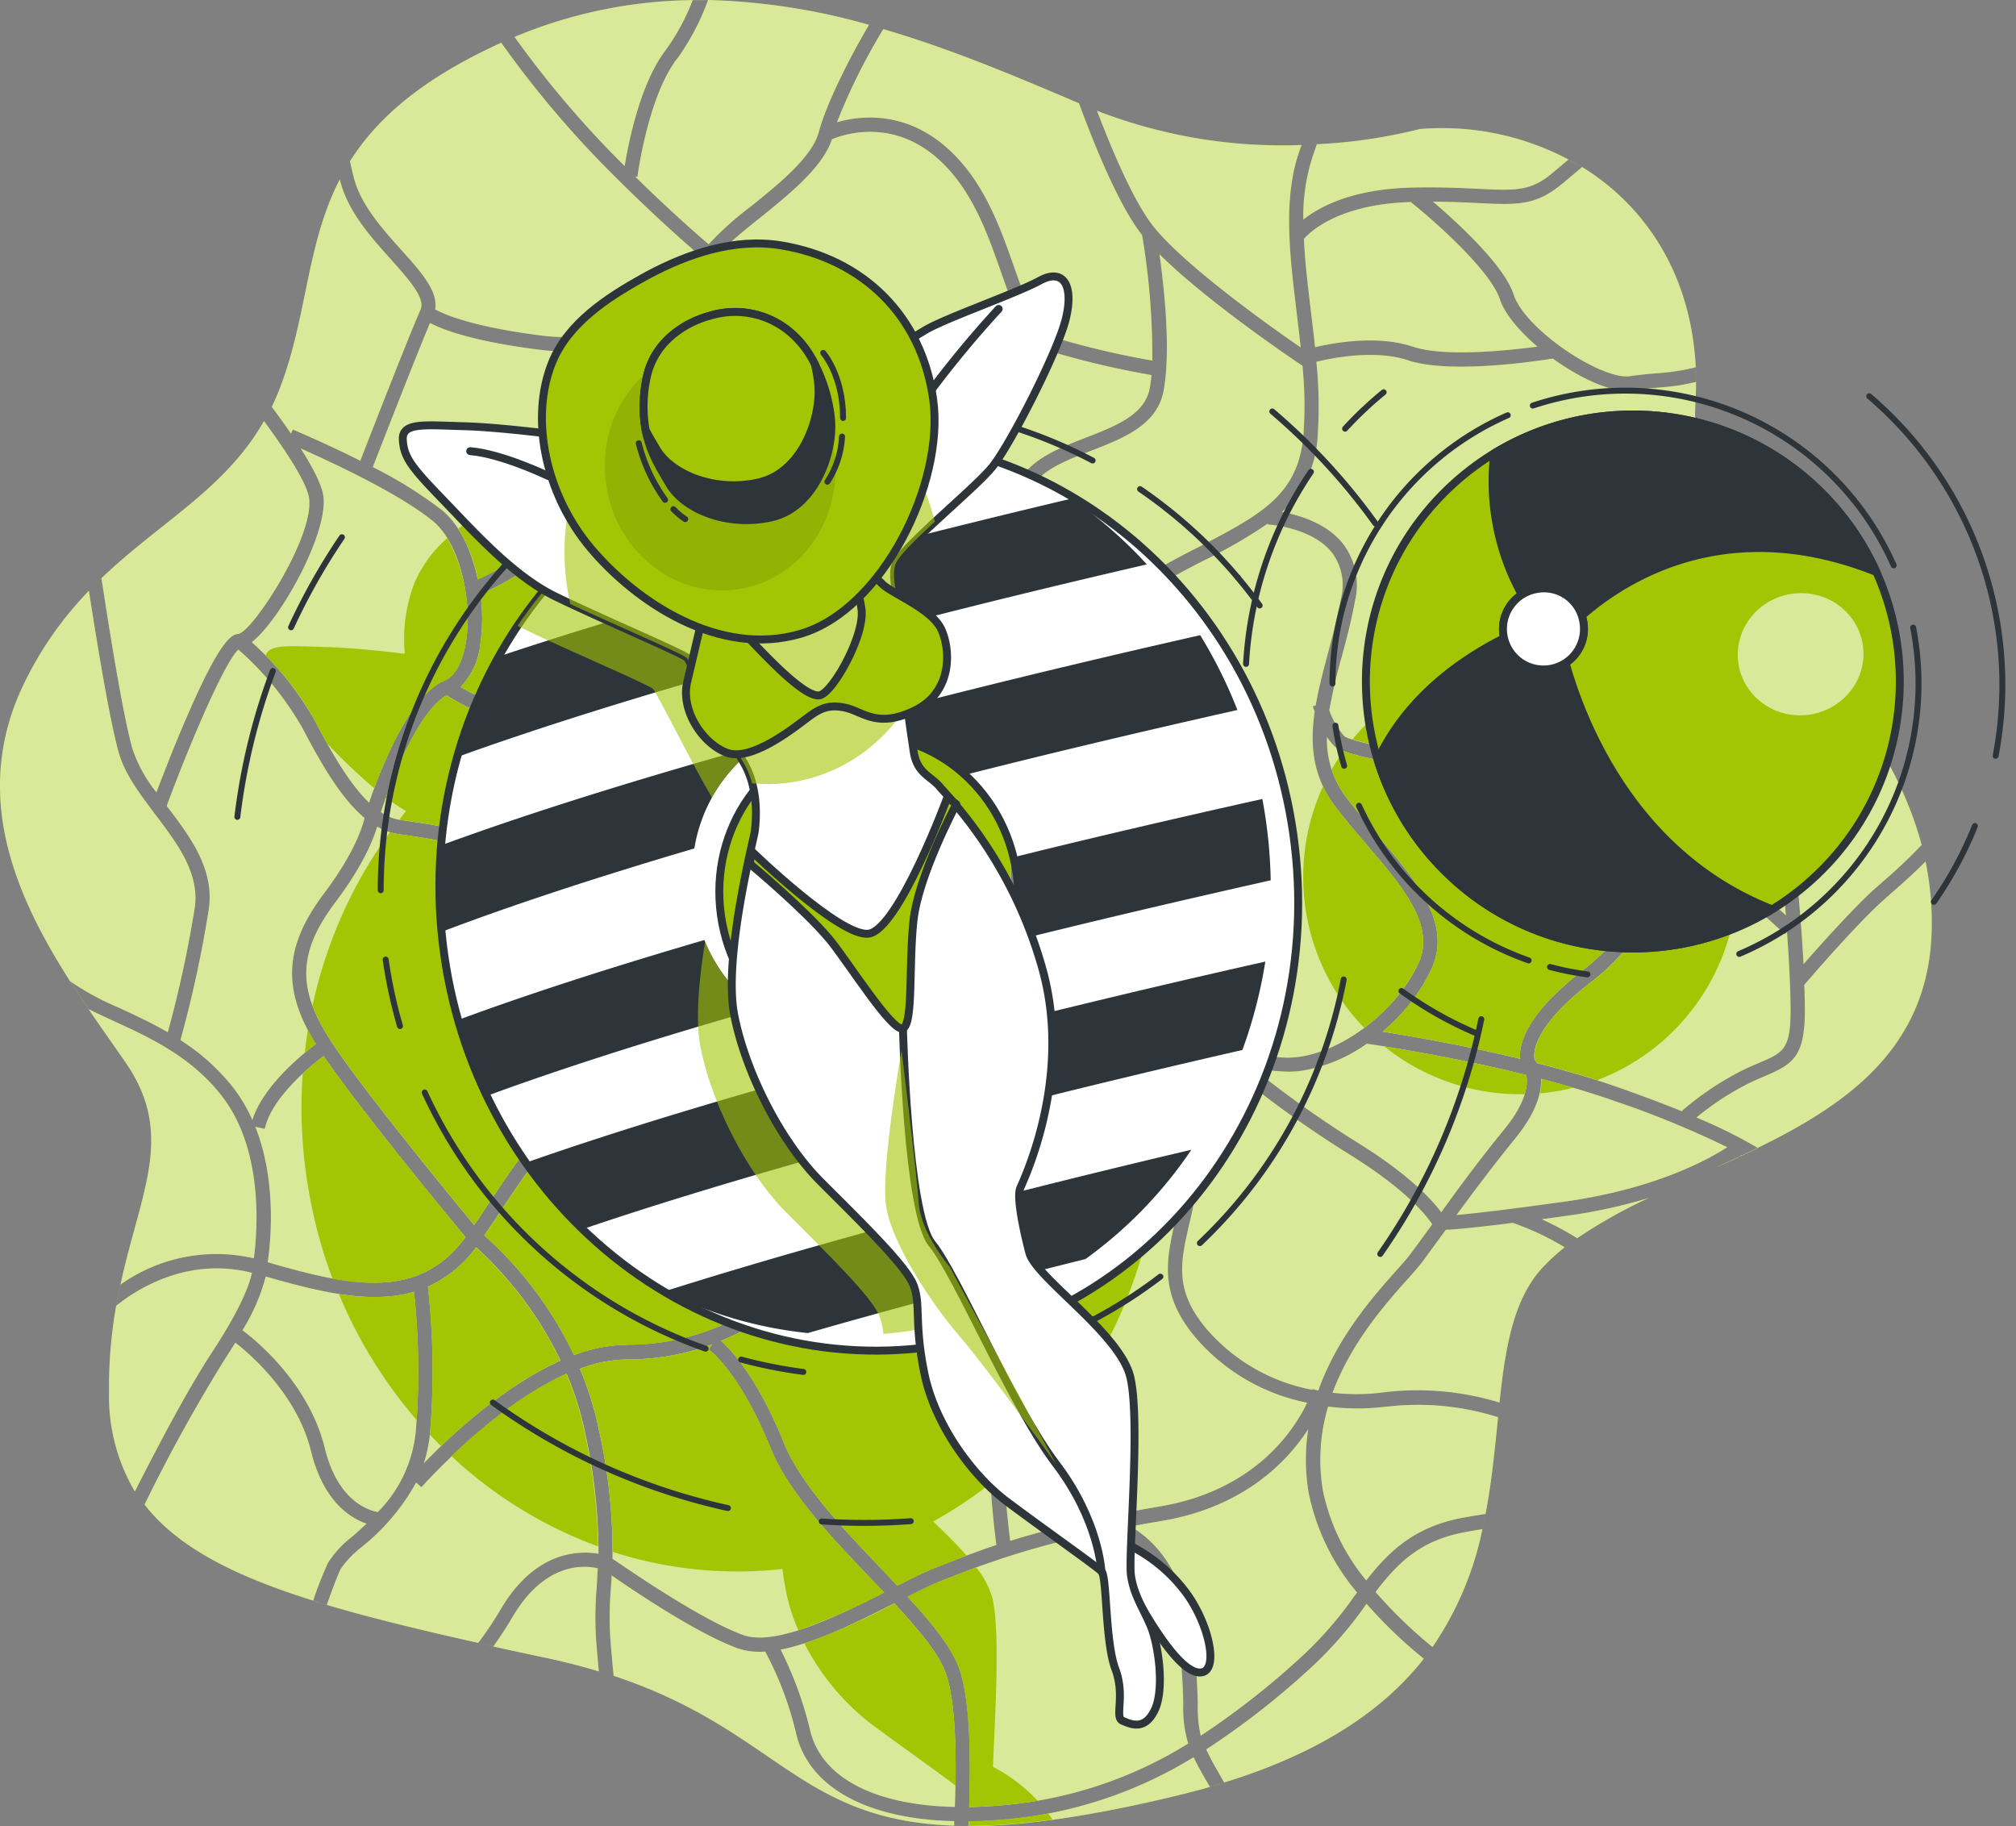 <svg xmlns="http://www.w3.org/2000/svg" width="254.909" height="230.862" viewBox="0 0 254.909 230.862">
  <rect x="0" y="0" width="254.909" height="230.862" fill="#808080" stroke="none"/>
  <g id="Groupe_130" data-name="Groupe 130" transform="translate(-4650 428.079)">
    <g id="Groupe_129" data-name="Groupe 129" transform="translate(4650 -428.079)">
      <g id="freepik--background-simple--inject-1--inject-2">
        <path id="Tracé_1031" data-name="Tracé 1031" d="M214.638,86.837c-2.155,6.043-1.294,13.141-.383,20.653.176,1.426.345,2.871.5,4.309-3.141-2.136-14.353-10.05-18.505-15.145-2.4-2.965-5.025-8.938-7.249-14.774a64.471,64.471,0,0,0,25.861,4.328ZM93.362,266.235c-.415.873-1.055,2.582-1.746,4.535,5.509,1.646,11.878,3.185,19.14,4.805a43.206,43.206,0,0,0,2.8-4.165c4.328-7.412,9.83-7.538,12.412-7.1A70.33,70.33,0,0,0,124.3,249.15a38.942,38.942,0,0,0-2.362-7.588c-9.422,4.227-18.216,14.2-18.361,14.328l-.672-.584A27.132,27.132,0,0,1,96,263.472,12.606,12.606,0,0,0,93.362,266.235ZM228.671,93.42c-9.171.276-12.776,3.819-13.511,4.667.138,2.94.509,6.024.892,9.183.182,1.489.358,3,.521,4.5,2.714-.628,8.028-1.514,12.337-.069,4,1.338,11.859.509,15.785,0-2.305-1.96-4.146-4.139-4.761-6C238.74,102.064,231.642,95.795,228.671,93.42ZM163.758,268.333c1.954-.986,3.643-1.822,4.969-2.33l1.407-.546c1.79-.7,3.737-1.457,6.137-2.255a118.529,118.529,0,0,1-.892-19.246c.427-7.538-14.014-20.93-17.864-24.372-.031.188-.063.383-.1.572-1.476,7.475-7.839,13.957-15.967,17.236,1.256,1.112,4.592,4.56,7.977,12.915,2.129,5.251,7.538,10.9,12.3,15.886Zm-59.077-19.472a17.624,17.624,0,0,1-.8,4.008c3.065-3.178,9.881-9.68,17.293-12.977a47.1,47.1,0,0,0-10.678-14.334,15.384,15.384,0,0,1-6.087,4.975,95.723,95.723,0,0,1,.276,18.329Zm24.962-10.993c12.356.082,24.014-8.015,26-18.065,1.778-9.045-1.451-18.216-2.312-20.408-3.021.729-6.055,1.413-8.951,2.067-4.328.974-8.411,1.884-11.307,2.739-10.3,2.984-14.391,9.127-19.56,16.91-.628.961-1.307,1.953-1.985,2.952A47.792,47.792,0,0,1,122.872,239.2a19.338,19.338,0,0,1,6.771-1.313Zm120.893-47.412c4.868-3.731,8.65-9.937,11.5-15.39a46.193,46.193,0,0,0-10.232-4.987,201.5,201.5,0,0,0-20.6-4.755c-8.166-1.589-11.338-2.274-12.217-3.141a7.3,7.3,0,0,1-.911-1.131,12.06,12.06,0,0,0,2.45,7.651c1.256,1.627,2.613,3.241,3.945,4.8,4.881,5.7,9.485,11.08,6.815,16.891a23.478,23.478,0,0,1-6.181,7.915c3.423.534,10.157,1.683,17.406,3.436-.195-1.677.528-5.515,8.021-11.269ZM91.182,130.594c.628,4.629-5.333,15.521-9.052,18.474a39.255,39.255,0,0,1,8.021,10c2.01,3.838,4.271,7.858,6.809,10.283,1.319-3.888,5.025-13.593,9.56-15.446,1.313-.534,2.305-2.356,2.707-5.025.766-5.025-.735-12.268-4.177-15.107-4.278-3.518-13.015-7.538-16.734-9.2C89.863,127,90.981,129.181,91.182,130.594ZM160.19,71.052q.892.245,1.79.509a76.987,76.987,0,0,0-5.861,11.771c3.059-.879,9.46-1.652,15.22,4.516,3.719,3.982,5.528,9.1,7.117,13.618s2.971,8.423,5.748,9.259a106.178,106.178,0,0,0,11.79,2.739A92.2,92.2,0,0,0,194.7,97.6c-2.72-3.467-5.653-10.333-7.977-16.665C178.645,77.509,169.713,73.671,160.19,71.052ZM80.944,236.059c1.256.9,8.354,6.464,10.408,14.868,1.608,6.583,5.358,7.858,6.715,8.109a16.8,16.8,0,0,0,4.805-10.3,94.843,94.843,0,0,0-.239-17.544,15.71,15.71,0,0,1-2.23.477c-4.805.678-10.346-.628-16.508-2.412A24.732,24.732,0,0,1,80.944,236.059Zm28.21-11.771c-2.387-2.877-13.354-16.175-17.94-22.9-1.884,1.413-6.633,5.377-7.437,9.2l-1.2-.251c2.745,6.91,1.935,14.623,1.564,17.117C95.071,230.645,103.331,232.159,109.154,224.288Zm9.623-112.161c-8.574-1.055-12.481-2.557-14.114-3.417-1.79,4.246-5.955,14.95-7.236,18.216a54.734,54.734,0,0,1,8.756,5.452c2.28,1.884,3.769,5.207,4.51,8.744,3.141-1.382,10.986-5.616,13.191-14.158,2.123-8.166-.119-12.864-1.369-14.711a22.989,22.989,0,0,1-3.725-.126Zm17.054-36.734c-3.637,4.837-4.925,14.736-4.937,14.837l-.3-.038c4.4,4.328,7.871,7.349,9.3,8.568a40.27,40.27,0,0,1,5.346-4.786c3.643-2.933,7.77-6.281,8.587-9.422.861-3.3,3.769-9.209,6.351-13.53a81.842,81.842,0,0,0-20.358-3.141,30.372,30.372,0,0,1-3.97,7.513Zm7.4,44.071c2.18,7.067.546,12.06-1.03,16.885a35.577,35.577,0,0,0-2.085,9.171,15.435,15.435,0,0,0,.848,5.867h.044l.17-.088c.572-.214,14.152-5.2,22.261-3.568a46.193,46.193,0,0,0,11.043,1.03c-1.357-5.465,1.709-15.163,4.805-20.27,1.633-2.695,5.025-4.008,8.285-5.276,3.844-1.495,7.481-2.9,8.1-6.281.094-.515.163-1.068.22-1.639a110.134,110.134,0,0,1-12.186-2.827c-3.656-1.1-5.17-5.4-6.91-10.383-1.533-4.353-3.273-9.278-6.734-12.99-6.156-6.6-13.028-4.259-14.573-3.612-1.175,3.555-5.358,6.91-9.07,9.912-2.374,1.884-4.623,3.712-5.572,5.176a32.482,32.482,0,0,1-4.711,5.748C137.382,107.359,140.561,110.669,143.23,119.463Zm86.42,70.176c2.186-4.761-2.054-9.717-6.545-14.962-1.357-1.577-2.751-3.21-4.014-4.881-2.839-3.769-3.178-7.758-2.569-11.935-.144-.4-.226-.666-.232-.7l.358-.1c.371-2.155.955-4.353,1.552-6.6s1.219-4.56,1.652-6.947a6.846,6.846,0,0,0-1.137-5.76c-2.563-3.241-8.065-3.562-8.122-3.568v-.113A62.422,62.422,0,0,1,202.8,138.6a103.792,103.792,0,0,0-12.67,7.481c-4.774,3.367-7.286,8.26-8.624,13.536l.094.182-.163.082c-1.394,5.653-1.451,11.784-1.5,16.916-.038,4.19-.075,7.808-.773,10.333a6.994,6.994,0,0,1-2.224,3.229c4.849,2.745,10.239,5.534,11.237,5.653.628-.063,1.979.289,6.7,1.6,5.7,1.583,14.309,3.97,18.254,3.976C219.11,201.568,226.673,196.1,229.651,189.639Zm-30.446,84.8c-1.583-11.194-8.643-12.814-8.938-12.877l-.226-.044a103.918,103.918,0,0,0-19.246,5.653l-1.42.546c-1.137.44-2.619,1.162-4.328,2.023,3.141,3.392,5.729,6.564,6.627,9.334,1.319,4.045,1.369,11.25,1.168,17.261a61.3,61.3,0,0,0,7.538-.628A52.891,52.891,0,0,0,200.53,288.3a15.4,15.4,0,0,1-.628-4.874,68.509,68.509,0,0,0-.7-9.008Zm2.915,12.871a100.356,100.356,0,0,0,13.26-10.471,46.977,46.977,0,0,0,6.062-7.048l.44-.584a28.285,28.285,0,0,1-6.112-12.563,24.836,24.836,0,0,1-.057-8.09c-2.688,4.152-8.166,9.849-18.511,11.6-1.395.232-2.707.471-3.957.7,2.676,1.545,6.577,5.145,7.732,13.3a70.423,70.423,0,0,1,.766,9.253A15.483,15.483,0,0,0,202.119,287.31ZM73.1,199.369a26.668,26.668,0,0,1,6.69,6.024A19.4,19.4,0,0,1,82.2,209.47c1.344-4.259,6.187-8.222,8.021-9.6-4.3-6.941-3.995-12.343,1.024-19.014,3.97-5.276,4.925-8.618,5.132-9.573-3-2.513-5.509-6.91-7.846-11.363a38.632,38.632,0,0,0-8.1-9.918c-1.646,1.495-5.829,11.043-9.058,19.761h0c2.977,3.926,6.062,7.984,5.314,13.1a149.982,149.982,0,0,1-3.574,16.489ZM245.241,222.02a39.5,39.5,0,0,1,4.479,2.4h0a63.392,63.392,0,0,1,9.1-5.113h0a66.126,66.126,0,0,1-10.276,2.255ZM272.7,202.253c3.065-1.3,3.989-1.7,3.995-6.614,0-2.864-.214-6.665-.452-9.943l-.276.283a97.421,97.421,0,0,0-12.425-9.9c-2.927,5.584-6.828,11.935-11.935,15.848-7.9,6.062-7.393,9.422-7.28,9.887a3.846,3.846,0,0,1,.289.471c3.455.879,6.96,1.884,10.22,3.034s5.967,2.167,8.216,3.09l-.082-.1a37.487,37.487,0,0,1,8.122-5.352c.6-.276,1.137-.5,1.627-.716ZM111.038,142.993a22.337,22.337,0,0,1,0,6.181,9.223,9.223,0,0,1-2.513,5.559,24.392,24.392,0,0,0,14.284,3.21c6.8-.628,13.53-3.945,16.545-5.616a17.181,17.181,0,0,1-1.043-6.91,36.64,36.64,0,0,1,2.173-9.629c1.558-4.768,3.028-9.271,1.024-15.792-2.9-9.378-6.212-12.067-6.784-12.475a20.151,20.151,0,0,1-10.138,4.579h0c1.432,2.55,3.141,7.538,1.112,15.333C123.111,137.252,114.116,141.718,111.038,142.993Zm143.217,64.014c-2.915-1.018-6.018-1.935-9.108-2.739.082,1.683-.54,4.183-3.266,7.538s-5.27,6.74-7.418,9.673c2.042-.176,6.068-.628,13.819-1.709,11.5-1.627,18.216-5.427,20.408-6.859A120.553,120.553,0,0,0,254.255,207.008Zm10.465-90.836c-.955.226-1.727.371-2.431.471-.8.113-1.514.17-2.305.239-.93.075-1.991.163-3.442.364-2.393.339-6.395-1.495-9.9-4.033-.377.057-.886.138-1.5.22-3.989.565-12.349,1.476-16.815,0-3.976-1.332-9.14-.4-11.589.182a54.945,54.945,0,0,1,.157,9.46,13.8,13.8,0,0,1-4.5,9.535c2.1.371,5.616,1.376,7.726,4.033a8.624,8.624,0,0,1,1.5,7.211c-.446,2.456-1.074,4.812-1.683,7.085a67.942,67.942,0,0,0-1.564,6.746,9.981,9.981,0,0,0,1.884,3.248c.722.628,6.332,1.7,11.307,2.663a199.015,199.015,0,0,1,20.8,4.805,47.752,47.752,0,0,1,10.521,5.082c.59-1.168,1.143-2.286,1.646-3.317a31.2,31.2,0,0,1,3.141-5.653c1.84-2.035,5.339-10.358,6.533-13.4h0c-.094-2.833-.17-5.622-.214-8.134h0c-5.521-7.569-9.856-15.163-9.328-24.165.063-.886.082-1.771.075-2.644Zm-140.353,43.4c-.465.069-.936.126-1.4.163a25.754,25.754,0,0,1-16.2-3.951c-3.518,1.972-6.954,10.622-8.31,14.768a6.037,6.037,0,0,0,2.387.98l1.464.214c3.882.559,6.947,1,14.447,4.466,7.707,3.574,15.075,21.929,16.614,26.037,2.877-.791,6.639-1.639,10.609-2.513,6.633-1.495,14.447-3.26,20.911-5.383-1.884-4.114-8.957-19.523-13.631-25.4-1.043-1.313-2.192-2.644-3.31-3.932-2.99-3.48-6.036-7.023-7.889-11.018a48.755,48.755,0,0,1-15.678,5.565Zm38.706-10.094c-7.3-1.47-20.025,3.04-21.2,3.461l-.251.157c1.753,3.857,4.749,7.324,7.682,10.722,1.124,1.3,2.286,2.651,3.354,3.989,4.931,6.2,12.161,21.985,13.939,25.936,5.741-2.035,10.05-4.4,10.823-7.111.628-2.293.666-5.8.7-9.868.05-5.132.107-11.206,1.451-16.96-.873-1.7-2.927-5.754-4.485-9.284a44.7,44.7,0,0,1-12-1.043Zm26.024-4.893a104.907,104.907,0,0,1,12.877-7.607c7.776-4.07,12.469-6.52,13.128-14.1a51.851,51.851,0,0,0-.126-8.794h-.057l-.358-.245c-.534-.352-11.658-7.839-17.663-13.819.6,4.265,1.457,12.148.528,17.217-.8,4.4-5.088,6.043-9.227,7.651-3.141,1.212-6.074,2.362-7.393,4.529-3.467,5.716-6.106,15.609-4.3,19.793,1.168,2.714,2.707,5.854,3.769,8.009A23.71,23.71,0,0,1,189.1,144.589ZM144.21,274.565c4.039,1.495,11.853-2.312,17.871-5.358l-1.665-1.746c-4.881-5.1-10.408-10.879-12.67-16.457-3.989-9.837-7.814-12.494-7.852-12.519l.421-.628a31.007,31.007,0,0,1-10.678,1.884,17.245,17.245,0,0,0-6.024,1.181,41.085,41.085,0,0,1,2.443,7.915,70.35,70.35,0,0,1,1.683,16.112C129.078,265.821,138.57,272.485,144.21,274.565ZM264.732,116.172c0-.628,0-1.256-.044-1.847C264.72,114.934,264.732,115.55,264.732,116.172ZM190.85,259.489a2.052,2.052,0,0,0,.327-.377c.7-1.024,1.577-3.888-.314-11.6a25.993,25.993,0,0,0-6.79-12.657c-2.041-2.3-3.97-4.472-4.535-8.48-.27-1.928-.528-3.982-.773-5.974-.8-6.395-1.621-13.009-3.141-16.5a81.061,81.061,0,0,0-5.245-9.692,106.035,106.035,0,0,1-15.277,4.78,42.459,42.459,0,0,1,2.714,18.48c1.319,1.137,19.906,17.261,19.366,26.621a115.139,115.139,0,0,0,.842,18.587c2.155-.672,4.673-1.363,7.714-2.073l-2.513-.54,6.106-.245Zm3.549-60.164c-2.726-.76-5.546-1.539-6.062-1.545h0c-1.313.188-7.657-3.222-12.732-6.118l.239-.421a24.534,24.534,0,0,1-3.807,2.2,80.178,80.178,0,0,1,5.27,9.743c1.6,3.719,2.437,10.465,3.248,16.96.245,1.979.5,4.026.773,5.942.49,3.467,2.079,5.264,4.1,7.538a27.926,27.926,0,0,1,7.2,13.43c1.344,5.5,1.545,9.5.628,11.935,1.168-.22,2.393-.44,3.687-.66,12-2.023,16.96-9.6,18.624-13.116a25.021,25.021,0,0,1-14.234-8.386c-4.516-5.484-3.555-9.717-2.443-14.623a42.156,42.156,0,0,0,1.131-6.759,25.755,25.755,0,0,0-3.832-14.774l.942-.628ZM92.709,181.932c-4.768,6.338-4.9,10.961-.5,17.67,3.938,6.011,15.025,19.51,18.034,23.147.628-.886,1.187-1.765,1.759-2.619,5.025-7.538,9.366-14.089,19.629-17.362-1.6-4.158-8.706-21.7-15.634-24.912-7.243-3.354-10.195-3.769-13.932-4.322l-1.476-.214a7.53,7.53,0,0,1-2.607-.936C97.5,174.024,96.2,177.3,92.709,181.932ZM94.53,88.27c-.226.364-.446.729-.628,1.1A11.441,11.441,0,0,1,94.53,88.27Zm-4.648,181.98a47.22,47.22,0,0,1,1.884-4.793,12.809,12.809,0,0,1,3.065-3.317c.572-.5,1.187-1.049,1.8-1.633-2.136-.747-5.477-2.908-7.01-9.152C87.8,243.9,81.459,238.7,80.045,237.623c-.415.678-.861,1.388-1.369,2.155A207.315,207.315,0,0,0,68.563,258.1c-.132-.17-.251-.345-.377-.521,4.278,5.9,12,9.774,23.455,13.191ZM67.809,257.1c-.151-.226-.3-.452-.446-.685C67.508,256.644,67.658,256.87,67.809,257.1ZM65,232.937c.082-.459.163-.9.251-1.344C65.184,232.033,65.083,232.479,65,232.937ZM93.224,90.569q.283-.553.628-1.112Q93.506,90.01,93.224,90.569Zm-8.568,28.744c.842,1.124,1.665,2.274,2.431,3.392l.22-.521c.289.119,4.158,1.74,8.543,3.945,1.482-3.819,6.156-15.81,7.619-19.108.628-1.451-1.457-3.769-3.687-6.281-2.55-2.833-5.44-6.043-6.451-9.887l-.075-.3c-4.34,8.423-4.07,17.538-7.732,26.8-.27.678-.565,1.319-.867,1.954Zm-19.4,112.262c.082-.44.17-.867.258-1.288a20.974,20.974,0,0,1,16.872-3.329c.433-3.191,1.325-13.587-4.014-20.471-3.869-5.025-9.108-7.412-13.731-9.542-1.106-.509-2.155-.992-3.141-1.489-.779-1.143-1.558-2.312-2.324-3.511a34.62,34.62,0,0,0,6.212,3.361c1.884.879,4.014,1.853,6.118,3.072a146.628,146.628,0,0,0,3.411-15.748c.628-4.366-2.211-8.116-4.962-11.746-1.884-2.513-3.876-5.1-4.655-7.877-1.156-4.133-2.726-13.725-3.769-20.446.528-.54,1.055-1.068,1.589-1.577,1.018,6.69,2.714,17.268,3.907,21.533a17.908,17.908,0,0,0,3.046,5.534c.729-1.928,2.067-5.4,3.549-8.863,4.636-10.867,6.055-11.068,6.815-11.175,1.784-.251,9.623-12.274,8.932-17.167-.264-1.884-2.776-5.76-5.7-9.736-7.268,12.764-21.74,15.653-30.264,33.028-9.3,18.957,4.4,35.88,12.776,48.084C72.721,211.675,67.7,219.1,65.259,231.574Zm11.859,7.236c3.869-5.873,4.8-8.863,5.025-10.019-8.254-2.111-14.78,2.249-17.161,4.171a58.58,58.58,0,0,0-.9,10.949,23.677,23.677,0,0,0,3.266,12.525C70.209,250.783,74.047,243.478,77.118,238.811ZM261.6,218.025l-.082.031Zm2.707-1.219,2.871-1.288Zm29.435-39.994c-1.426,1.451-2.877,2.732-4.209,3.894l-1.124,1c-3.191,2.846-8.832,9.34-9.975,10.678.044,1.162.069,2.28.069,3.285,0,5.861-1.57,6.771-5.094,8.273-.477.2-.992.421-1.558.678a35.551,35.551,0,0,0-7.054,4.535,64.565,64.565,0,0,1,7.789,3.857l-1.985.949-.107-.063-.446.32c-.936.433-1.884.867-2.827,1.256,13.624-6.137,27.362-13.191,27.331-30.892a38.589,38.589,0,0,0-.791-7.8ZM231.4,276.122c-.352.5-.716.992-1.1,1.482.4-.515.766-1.011,1.118-1.508ZM203.275,293.78l-.5-.854c-.666-1.137-1.168-2.073-1.558-2.9a54.526,54.526,0,0,1-20.584,7.5,60.337,60.337,0,0,1-7.877.628,3.646,3.646,0,0,1-.031.59c6.709,0,15.3-1.156,26.941-3.995,1.884-.465,3.687-.967,5.4-1.489Zm-77.262-14.611c-.126-1.256-.239-2.582-.345-3.945a43.96,43.96,0,0,1,.069-6.652c.044-.779.094-1.583.132-2.431-1.884-.421-6.784-.672-10.8,6.206-.76,1.3-1.57,2.513-2.4,3.681l-1.928-.427c2.758.628,5.653,1.256,8.643,1.884,2.393.509,4.592,1.08,6.627,1.7Zm115.56-56.69c-4.447.565-7.148.823-8.48.879l-.32.446c-1.043,1.426-1.935,2.663-2.726,3.712-.421.565-1.049,1.256-1.84,2.148-2.626,2.94-7.054,7.9-9.422,14.29a26.65,26.65,0,0,0,6.552-.063,35.321,35.321,0,0,1,14.554,1.3c.754-7.016,1.753-13.191,5.578-17.2a25.962,25.962,0,0,1,2.663-2.425A34.052,34.052,0,0,0,241.573,222.479ZM247.892,91.04c-3.361,2.871-5.81,2.751-10.678,2.513-1.583-.075-3.455-.17-5.735-.182,3.1,2.651,8.964,8.009,10.189,11.709.628,1.972,2.845,4.278,5.4,6.219h0c3.329,2.513,7.274,4.4,9.253,4.146,1.5-.214,2.588-.308,3.543-.383a27.083,27.083,0,0,0,4.843-.754c-.59-11.734-6.325-20.352-14.366-25.314-.792.672-1.6,1.344-2.443,2.067ZM231.422,276.1a40.884,40.884,0,0,0,6.313-14.906c-.722.119-1.438.239-2.129.364-5.785,1.068-8.549,3.895-11.388,7.575A57.812,57.812,0,0,0,231.422,276.1Zm6.313-14.906c.138-.628.276-1.256.4-1.884-.119.622-.258,1.256-.4,1.884Zm-10.873-32.714c.729-.817,1.363-1.526,1.74-2.029.779-1.036,1.671-2.268,2.707-3.687l.075-.107c-.565-.867-3.046-4.227-10.4-8.794a136.173,136.173,0,0,1-15.823-11.482l.17-.195c-2.362-.54-4.881-1.193-7.274-1.84a27.205,27.205,0,0,1,3.769,15.283,44.458,44.458,0,0,1-1.175,7.041c-1.087,4.8-1.884,8.273,2.079,13.072a23.329,23.329,0,0,0,13.537,7.846v-.113l.71.207c2.431-6.859,7.129-12.1,9.887-15.2ZM225.605,245.7a28.624,28.624,0,0,1-7.381,0,23.458,23.458,0,0,0-.66,10.622,26.1,26.1,0,0,0,5.477,11.357c2.839-3.624,6.043-6.784,12.236-7.927.923-.17,1.884-.327,2.852-.477.8-4.171,1.187-8.317,1.583-12.23a33.521,33.521,0,0,0-14.108-1.325Zm-55.654,33.92c-.829-2.544-3.442-5.653-6.583-9.045-4.6,2.337-9.912,4.994-14.372,5.848a46.893,46.893,0,0,1,3.769,10.364c1.52,5.93,8.254,9.315,18.26,9.529.214-5.879.17-12.908-1.074-16.677Zm70.541-68.964c2.852-3.492,3.015-5.729,2.783-6.872-9.2-2.286-17.846-3.618-20.163-3.957a19.717,19.717,0,0,1-8.166,3.411,13.333,13.333,0,0,1-1.79.126,27.494,27.494,0,0,1-4.573-.528,137.914,137.914,0,0,0,13.367,9.5c6.577,4.07,9.422,7.261,10.578,8.794,2.255-3.134,4.931-6.765,7.965-10.471Zm-35.409,82.57c12.525-3.857,20.308-9.372,25.239-15.647a58.546,58.546,0,0,1-7.236-6.941c-.063.075-.119.151-.176.232a49.163,49.163,0,0,1-6.281,7.3,100.935,100.935,0,0,1-13.819,10.873,31.183,31.183,0,0,0,1.564,2.94Q204.72,292.617,205.084,293.227Zm-32.343,5.484c-.628,0-1.219,0-1.8-.031v-.565c-10.848-.258-18.216-4.133-19.937-10.879a42.276,42.276,0,0,0-3.964-10.565,8.526,8.526,0,0,1-3.48-.408c-5.138-1.884-13.009-7.186-15.93-9.215,0,.553-.063,1.087-.094,1.614a43.114,43.114,0,0,0-.069,6.4c.126,1.627.27,3.21.415,4.68h0c21.25,7.042,23.4,18.964,44.862,18.97ZM127.6,87.189c.572.584,1.124,1.137,1.677,1.69.459-2.845,1.916-10.314,5.119-14.573a27.454,27.454,0,0,0,3.48-6.4h1.941a59.881,59.881,0,0,0-24.466,4.642A127.594,127.594,0,0,0,127.6,87.189ZM275.668,178.6c0-.094-.377-5.873-.559-7.155-.113-.81-.465-8.04-.754-16-1.508,3.524-3.807,8.562-5.371,10.289a32.882,32.882,0,0,0-2.839,5.207c-.528,1.08-1.112,2.261-1.74,3.5a97.251,97.251,0,0,1,11.7,9.158C275.876,180.732,275.675,178.641,275.668,178.6ZM216.34,87.428a24.678,24.678,0,0,0-1.256,8.216c2.029-1.621,6.219-3.895,13.851-4.052,3.511-.075,6.187.057,8.329.163,4.686.226,6.621.32,9.422-2.085l1.935-1.633c.572.3,1.124.628,1.671.961a34.145,34.145,0,0,0-20.484-4.805,65.739,65.739,0,0,1-13.021,1.922C216.654,86.567,216.5,87.007,216.34,87.428ZM115.353,72.553c-.5.207-1,.421-1.5.628C114.355,72.981,114.851,72.761,115.353,72.553ZM288.369,179.338a64.284,64.284,0,0,0,4.9-4.642c-3.021-11.369-10.748-20.377-17.418-29.19.264,10.836.948,24.975,1.049,25.691.195,1.357.553,7.023.572,7.261,0,.057.565,5.748.867,11.307,2.167-2.481,6.281-7.054,8.888-9.422ZM95.045,90.4c.9,3.423,3.637,6.464,6.049,9.146s4.629,5.157,4.221,7.45c1.156.628,4.774,2.236,13.694,3.335a20.667,20.667,0,0,0,3.719.119l.364-.371a4.279,4.279,0,0,1,.308.333c6.011-.559,11.187-3.976,15.44-10.188-1.69-1.432-6.564-5.685-12.531-11.771a128.771,128.771,0,0,1-12.638-15.17l.182-.082C103.6,77.824,97.935,82.893,94.537,88.276,94.706,88.973,94.857,89.689,95.045,90.4Zm198.72,86.389c-.144-.71-.314-1.407-.5-2.1C293.451,175.368,293.621,176.078,293.765,176.788Z" transform="translate(-50.291 -67.88)" fill="#a3c503"/>
        <path id="Tracé_1032" data-name="Tracé 1032" d="M214.638,86.837c-2.155,6.043-1.294,13.141-.383,20.653.176,1.426.345,2.871.5,4.309-3.141-2.136-14.353-10.05-18.505-15.145-2.4-2.965-5.025-8.938-7.249-14.774a64.471,64.471,0,0,0,25.861,4.328ZM93.362,266.235c-.415.873-1.055,2.582-1.746,4.535,5.509,1.646,11.878,3.185,19.14,4.805a43.206,43.206,0,0,0,2.8-4.165c4.328-7.412,9.83-7.538,12.412-7.1A70.33,70.33,0,0,0,124.3,249.15a38.942,38.942,0,0,0-2.362-7.588c-9.422,4.227-18.216,14.2-18.361,14.328l-.672-.584A27.132,27.132,0,0,1,96,263.472,12.606,12.606,0,0,0,93.362,266.235ZM228.671,93.42c-9.171.276-12.776,3.819-13.511,4.667.138,2.94.509,6.024.892,9.183.182,1.489.358,3,.521,4.5,2.714-.628,8.028-1.514,12.337-.069,4,1.338,11.859.509,15.785,0-2.305-1.96-4.146-4.139-4.761-6C238.74,102.064,231.642,95.795,228.671,93.42ZM163.758,268.333c1.954-.986,3.643-1.822,4.969-2.33l1.407-.546c1.79-.7,3.737-1.457,6.137-2.255a118.529,118.529,0,0,1-.892-19.246c.427-7.538-14.014-20.93-17.864-24.372-.031.188-.063.383-.1.572-1.476,7.475-7.839,13.957-15.967,17.236,1.256,1.112,4.592,4.56,7.977,12.915,2.129,5.251,7.538,10.9,12.3,15.886Zm-59.077-19.472a17.624,17.624,0,0,1-.8,4.008c3.065-3.178,9.881-9.68,17.293-12.977a47.1,47.1,0,0,0-10.678-14.334,15.384,15.384,0,0,1-6.087,4.975,95.723,95.723,0,0,1,.276,18.329Zm24.962-10.993c12.356.082,24.014-8.015,26-18.065,1.778-9.045-1.451-18.216-2.312-20.408-3.021.729-6.055,1.413-8.951,2.067-4.328.974-8.411,1.884-11.307,2.739-10.3,2.984-14.391,9.127-19.56,16.91-.628.961-1.307,1.953-1.985,2.952A47.792,47.792,0,0,1,122.872,239.2a19.338,19.338,0,0,1,6.771-1.313Zm120.893-47.412c4.868-3.731,8.65-9.937,11.5-15.39a46.193,46.193,0,0,0-10.232-4.987,201.5,201.5,0,0,0-20.6-4.755c-8.166-1.589-11.338-2.274-12.217-3.141a7.3,7.3,0,0,1-.911-1.131,12.06,12.06,0,0,0,2.45,7.651c1.256,1.627,2.613,3.241,3.945,4.8,4.881,5.7,9.485,11.08,6.815,16.891a23.478,23.478,0,0,1-6.181,7.915c3.423.534,10.157,1.683,17.406,3.436-.195-1.677.528-5.515,8.021-11.269ZM91.182,130.594c.628,4.629-5.333,15.521-9.052,18.474a39.255,39.255,0,0,1,8.021,10c2.01,3.838,4.271,7.858,6.809,10.283,1.319-3.888,5.025-13.593,9.56-15.446,1.313-.534,2.305-2.356,2.707-5.025.766-5.025-.735-12.268-4.177-15.107-4.278-3.518-13.015-7.538-16.734-9.2C89.863,127,90.981,129.181,91.182,130.594ZM160.19,71.052q.892.245,1.79.509a76.987,76.987,0,0,0-5.861,11.771c3.059-.879,9.46-1.652,15.22,4.516,3.719,3.982,5.528,9.1,7.117,13.618s2.971,8.423,5.748,9.259a106.178,106.178,0,0,0,11.79,2.739A92.2,92.2,0,0,0,194.7,97.6c-2.72-3.467-5.653-10.333-7.977-16.665C178.645,77.509,169.713,73.671,160.19,71.052ZM80.944,236.059c1.256.9,8.354,6.464,10.408,14.868,1.608,6.583,5.358,7.858,6.715,8.109a16.8,16.8,0,0,0,4.805-10.3,94.843,94.843,0,0,0-.239-17.544,15.71,15.71,0,0,1-2.23.477c-4.805.678-10.346-.628-16.508-2.412A24.732,24.732,0,0,1,80.944,236.059Zm28.21-11.771c-2.387-2.877-13.354-16.175-17.94-22.9-1.884,1.413-6.633,5.377-7.437,9.2l-1.2-.251c2.745,6.91,1.935,14.623,1.564,17.117C95.071,230.645,103.331,232.159,109.154,224.288Zm9.623-112.161c-8.574-1.055-12.481-2.557-14.114-3.417-1.79,4.246-5.955,14.95-7.236,18.216a54.734,54.734,0,0,1,8.756,5.452c2.28,1.884,3.769,5.207,4.51,8.744,3.141-1.382,10.986-5.616,13.191-14.158,2.123-8.166-.119-12.864-1.369-14.711a22.989,22.989,0,0,1-3.725-.126Zm17.054-36.734c-3.637,4.837-4.925,14.736-4.937,14.837l-.3-.038c4.4,4.328,7.871,7.349,9.3,8.568a40.27,40.27,0,0,1,5.346-4.786c3.643-2.933,7.77-6.281,8.587-9.422.861-3.3,3.769-9.209,6.351-13.53a81.842,81.842,0,0,0-20.358-3.141,30.372,30.372,0,0,1-3.97,7.513Zm7.4,44.071c2.18,7.067.546,12.06-1.03,16.885a35.577,35.577,0,0,0-2.085,9.171,15.435,15.435,0,0,0,.848,5.867h.044l.17-.088c.572-.214,14.152-5.2,22.261-3.568a46.193,46.193,0,0,0,11.043,1.03c-1.357-5.465,1.709-15.163,4.805-20.27,1.633-2.695,5.025-4.008,8.285-5.276,3.844-1.495,7.481-2.9,8.1-6.281.094-.515.163-1.068.22-1.639a110.134,110.134,0,0,1-12.186-2.827c-3.656-1.1-5.17-5.4-6.91-10.383-1.533-4.353-3.273-9.278-6.734-12.99-6.156-6.6-13.028-4.259-14.573-3.612-1.175,3.555-5.358,6.91-9.07,9.912-2.374,1.884-4.623,3.712-5.572,5.176a32.482,32.482,0,0,1-4.711,5.748C137.382,107.359,140.561,110.669,143.23,119.463Zm86.42,70.176c2.186-4.761-2.054-9.717-6.545-14.962-1.357-1.577-2.751-3.21-4.014-4.881-2.839-3.769-3.178-7.758-2.569-11.935-.144-.4-.226-.666-.232-.7l.358-.1c.371-2.155.955-4.353,1.552-6.6s1.219-4.56,1.652-6.947a6.846,6.846,0,0,0-1.137-5.76c-2.563-3.241-8.065-3.562-8.122-3.568v-.113A62.422,62.422,0,0,1,202.8,138.6a103.792,103.792,0,0,0-12.67,7.481c-4.774,3.367-7.286,8.26-8.624,13.536l.094.182-.163.082c-1.394,5.653-1.451,11.784-1.5,16.916-.038,4.19-.075,7.808-.773,10.333a6.994,6.994,0,0,1-2.224,3.229c4.849,2.745,10.239,5.534,11.237,5.653.628-.063,1.979.289,6.7,1.6,5.7,1.583,14.309,3.97,18.254,3.976C219.11,201.568,226.673,196.1,229.651,189.639Zm-30.446,84.8c-1.583-11.194-8.643-12.814-8.938-12.877l-.226-.044a103.918,103.918,0,0,0-19.246,5.653l-1.42.546c-1.137.44-2.619,1.162-4.328,2.023,3.141,3.392,5.729,6.564,6.627,9.334,1.319,4.045,1.369,11.25,1.168,17.261a61.3,61.3,0,0,0,7.538-.628A52.891,52.891,0,0,0,200.53,288.3a15.4,15.4,0,0,1-.628-4.874,68.509,68.509,0,0,0-.7-9.008Zm2.915,12.871a100.356,100.356,0,0,0,13.26-10.471,46.977,46.977,0,0,0,6.062-7.048l.44-.584a28.285,28.285,0,0,1-6.112-12.563,24.836,24.836,0,0,1-.057-8.09c-2.688,4.152-8.166,9.849-18.511,11.6-1.395.232-2.707.471-3.957.7,2.676,1.545,6.577,5.145,7.732,13.3a70.423,70.423,0,0,1,.766,9.253A15.483,15.483,0,0,0,202.119,287.31ZM73.1,199.369a26.668,26.668,0,0,1,6.69,6.024A19.4,19.4,0,0,1,82.2,209.47c1.344-4.259,6.187-8.222,8.021-9.6-4.3-6.941-3.995-12.343,1.024-19.014,3.97-5.276,4.925-8.618,5.132-9.573-3-2.513-5.509-6.91-7.846-11.363a38.632,38.632,0,0,0-8.1-9.918c-1.646,1.495-5.829,11.043-9.058,19.761h0c2.977,3.926,6.062,7.984,5.314,13.1a149.982,149.982,0,0,1-3.574,16.489ZM245.241,222.02a39.5,39.5,0,0,1,4.479,2.4h0a63.392,63.392,0,0,1,9.1-5.113h0a66.126,66.126,0,0,1-10.276,2.255ZM272.7,202.253c3.065-1.3,3.989-1.7,3.995-6.614,0-2.864-.214-6.665-.452-9.943l-.276.283a97.421,97.421,0,0,0-12.425-9.9c-2.927,5.584-6.828,11.935-11.935,15.848-7.9,6.062-7.393,9.422-7.28,9.887a3.846,3.846,0,0,1,.289.471c3.455.879,6.96,1.884,10.22,3.034s5.967,2.167,8.216,3.09l-.082-.1a37.487,37.487,0,0,1,8.122-5.352c.6-.276,1.137-.5,1.627-.716ZM111.038,142.993a22.337,22.337,0,0,1,0,6.181,9.223,9.223,0,0,1-2.513,5.559,24.392,24.392,0,0,0,14.284,3.21c6.8-.628,13.53-3.945,16.545-5.616a17.181,17.181,0,0,1-1.043-6.91,36.64,36.64,0,0,1,2.173-9.629c1.558-4.768,3.028-9.271,1.024-15.792-2.9-9.378-6.212-12.067-6.784-12.475a20.151,20.151,0,0,1-10.138,4.579h0c1.432,2.55,3.141,7.538,1.112,15.333C123.111,137.252,114.116,141.718,111.038,142.993Zm143.217,64.014c-2.915-1.018-6.018-1.935-9.108-2.739.082,1.683-.54,4.183-3.266,7.538s-5.27,6.74-7.418,9.673c2.042-.176,6.068-.628,13.819-1.709,11.5-1.627,18.216-5.427,20.408-6.859A120.553,120.553,0,0,0,254.255,207.008Zm10.465-90.836c-.955.226-1.727.371-2.431.471-.8.113-1.514.17-2.305.239-.93.075-1.991.163-3.442.364-2.393.339-6.395-1.495-9.9-4.033-.377.057-.886.138-1.5.22-3.989.565-12.349,1.476-16.815,0-3.976-1.332-9.14-.4-11.589.182a54.945,54.945,0,0,1,.157,9.46,13.8,13.8,0,0,1-4.5,9.535c2.1.371,5.616,1.376,7.726,4.033a8.624,8.624,0,0,1,1.5,7.211c-.446,2.456-1.074,4.812-1.683,7.085a67.942,67.942,0,0,0-1.564,6.746,9.981,9.981,0,0,0,1.884,3.248c.722.628,6.332,1.7,11.307,2.663a199.015,199.015,0,0,1,20.8,4.805,47.752,47.752,0,0,1,10.521,5.082c.59-1.168,1.143-2.286,1.646-3.317a31.2,31.2,0,0,1,3.141-5.653c1.84-2.035,5.339-10.358,6.533-13.4h0c-.094-2.833-.17-5.622-.214-8.134h0c-5.521-7.569-9.856-15.163-9.328-24.165.063-.886.082-1.771.075-2.644Zm-140.353,43.4c-.465.069-.936.126-1.4.163a25.754,25.754,0,0,1-16.2-3.951c-3.518,1.972-6.954,10.622-8.31,14.768a6.037,6.037,0,0,0,2.387.98l1.464.214c3.882.559,6.947,1,14.447,4.466,7.707,3.574,15.075,21.929,16.614,26.037,2.877-.791,6.639-1.639,10.609-2.513,6.633-1.495,14.447-3.26,20.911-5.383-1.884-4.114-8.957-19.523-13.631-25.4-1.043-1.313-2.192-2.644-3.31-3.932-2.99-3.48-6.036-7.023-7.889-11.018a48.755,48.755,0,0,1-15.678,5.565Zm38.706-10.094c-7.3-1.47-20.025,3.04-21.2,3.461l-.251.157c1.753,3.857,4.749,7.324,7.682,10.722,1.124,1.3,2.286,2.651,3.354,3.989,4.931,6.2,12.161,21.985,13.939,25.936,5.741-2.035,10.05-4.4,10.823-7.111.628-2.293.666-5.8.7-9.868.05-5.132.107-11.206,1.451-16.96-.873-1.7-2.927-5.754-4.485-9.284a44.7,44.7,0,0,1-12-1.043Zm26.024-4.893a104.907,104.907,0,0,1,12.877-7.607c7.776-4.07,12.469-6.52,13.128-14.1a51.851,51.851,0,0,0-.126-8.794h-.057l-.358-.245c-.534-.352-11.658-7.839-17.663-13.819.6,4.265,1.457,12.148.528,17.217-.8,4.4-5.088,6.043-9.227,7.651-3.141,1.212-6.074,2.362-7.393,4.529-3.467,5.716-6.106,15.609-4.3,19.793,1.168,2.714,2.707,5.854,3.769,8.009A23.71,23.71,0,0,1,189.1,144.589ZM144.21,274.565c4.039,1.495,11.853-2.312,17.871-5.358l-1.665-1.746c-4.881-5.1-10.408-10.879-12.67-16.457-3.989-9.837-7.814-12.494-7.852-12.519l.421-.628a31.007,31.007,0,0,1-10.678,1.884,17.245,17.245,0,0,0-6.024,1.181,41.085,41.085,0,0,1,2.443,7.915,70.35,70.35,0,0,1,1.683,16.112C129.078,265.821,138.57,272.485,144.21,274.565ZM264.732,116.172c0-.628,0-1.256-.044-1.847C264.72,114.934,264.732,115.55,264.732,116.172ZM190.85,259.489a2.052,2.052,0,0,0,.327-.377c.7-1.024,1.577-3.888-.314-11.6a25.993,25.993,0,0,0-6.79-12.657c-2.041-2.3-3.97-4.472-4.535-8.48-.27-1.928-.528-3.982-.773-5.974-.8-6.395-1.621-13.009-3.141-16.5a81.061,81.061,0,0,0-5.245-9.692,106.035,106.035,0,0,1-15.277,4.78,42.459,42.459,0,0,1,2.714,18.48c1.319,1.137,19.906,17.261,19.366,26.621a115.139,115.139,0,0,0,.842,18.587c2.155-.672,4.673-1.363,7.714-2.073l-2.513-.54,6.106-.245Zm3.549-60.164c-2.726-.76-5.546-1.539-6.062-1.545h0c-1.313.188-7.657-3.222-12.732-6.118l.239-.421a24.534,24.534,0,0,1-3.807,2.2,80.178,80.178,0,0,1,5.27,9.743c1.6,3.719,2.437,10.465,3.248,16.96.245,1.979.5,4.026.773,5.942.49,3.467,2.079,5.264,4.1,7.538a27.926,27.926,0,0,1,7.2,13.43c1.344,5.5,1.545,9.5.628,11.935,1.168-.22,2.393-.44,3.687-.66,12-2.023,16.96-9.6,18.624-13.116a25.021,25.021,0,0,1-14.234-8.386c-4.516-5.484-3.555-9.717-2.443-14.623a42.156,42.156,0,0,0,1.131-6.759,25.755,25.755,0,0,0-3.832-14.774l.942-.628ZM92.709,181.932c-4.768,6.338-4.9,10.961-.5,17.67,3.938,6.011,15.025,19.51,18.034,23.147.628-.886,1.187-1.765,1.759-2.619,5.025-7.538,9.366-14.089,19.629-17.362-1.6-4.158-8.706-21.7-15.634-24.912-7.243-3.354-10.195-3.769-13.932-4.322l-1.476-.214a7.53,7.53,0,0,1-2.607-.936C97.5,174.024,96.2,177.3,92.709,181.932ZM94.53,88.27c-.226.364-.446.729-.628,1.1A11.441,11.441,0,0,1,94.53,88.27Zm-4.648,181.98a47.22,47.22,0,0,1,1.884-4.793,12.809,12.809,0,0,1,3.065-3.317c.572-.5,1.187-1.049,1.8-1.633-2.136-.747-5.477-2.908-7.01-9.152C87.8,243.9,81.459,238.7,80.045,237.623c-.415.678-.861,1.388-1.369,2.155A207.315,207.315,0,0,0,68.563,258.1c-.132-.17-.251-.345-.377-.521,4.278,5.9,12,9.774,23.455,13.191ZM67.809,257.1c-.151-.226-.3-.452-.446-.685C67.508,256.644,67.658,256.87,67.809,257.1ZM65,232.937c.082-.459.163-.9.251-1.344C65.184,232.033,65.083,232.479,65,232.937ZM93.224,90.569q.283-.553.628-1.112Q93.506,90.01,93.224,90.569Zm-8.568,28.744c.842,1.124,1.665,2.274,2.431,3.392l.22-.521c.289.119,4.158,1.74,8.543,3.945,1.482-3.819,6.156-15.81,7.619-19.108.628-1.451-1.457-3.769-3.687-6.281-2.55-2.833-5.44-6.043-6.451-9.887l-.075-.3c-4.34,8.423-4.07,17.538-7.732,26.8-.27.678-.565,1.319-.867,1.954Zm-19.4,112.262c.082-.44.17-.867.258-1.288a20.974,20.974,0,0,1,16.872-3.329c.433-3.191,1.325-13.587-4.014-20.471-3.869-5.025-9.108-7.412-13.731-9.542-1.106-.509-2.155-.992-3.141-1.489-.779-1.143-1.558-2.312-2.324-3.511a34.62,34.62,0,0,0,6.212,3.361c1.884.879,4.014,1.853,6.118,3.072a146.628,146.628,0,0,0,3.411-15.748c.628-4.366-2.211-8.116-4.962-11.746-1.884-2.513-3.876-5.1-4.655-7.877-1.156-4.133-2.726-13.725-3.769-20.446.528-.54,1.055-1.068,1.589-1.577,1.018,6.69,2.714,17.268,3.907,21.533a17.908,17.908,0,0,0,3.046,5.534c.729-1.928,2.067-5.4,3.549-8.863,4.636-10.867,6.055-11.068,6.815-11.175,1.784-.251,9.623-12.274,8.932-17.167-.264-1.884-2.776-5.76-5.7-9.736-7.268,12.764-21.74,15.653-30.264,33.028-9.3,18.957,4.4,35.88,12.776,48.084C72.721,211.675,67.7,219.1,65.259,231.574Zm11.859,7.236c3.869-5.873,4.8-8.863,5.025-10.019-8.254-2.111-14.78,2.249-17.161,4.171a58.58,58.58,0,0,0-.9,10.949,23.677,23.677,0,0,0,3.266,12.525C70.209,250.783,74.047,243.478,77.118,238.811ZM261.6,218.025l-.082.031Zm2.707-1.219,2.871-1.288Zm29.435-39.994c-1.426,1.451-2.877,2.732-4.209,3.894l-1.124,1c-3.191,2.846-8.832,9.34-9.975,10.678.044,1.162.069,2.28.069,3.285,0,5.861-1.57,6.771-5.094,8.273-.477.2-.992.421-1.558.678a35.551,35.551,0,0,0-7.054,4.535,64.565,64.565,0,0,1,7.789,3.857l-1.985.949-.107-.063-.446.32c-.936.433-1.884.867-2.827,1.256,13.624-6.137,27.362-13.191,27.331-30.892a38.589,38.589,0,0,0-.791-7.8ZM231.4,276.122c-.352.5-.716.992-1.1,1.482.4-.515.766-1.011,1.118-1.508ZM203.275,293.78l-.5-.854c-.666-1.137-1.168-2.073-1.558-2.9a54.526,54.526,0,0,1-20.584,7.5,60.337,60.337,0,0,1-7.877.628,3.646,3.646,0,0,1-.031.59c6.709,0,15.3-1.156,26.941-3.995,1.884-.465,3.687-.967,5.4-1.489Zm-77.262-14.611c-.126-1.256-.239-2.582-.345-3.945a43.96,43.96,0,0,1,.069-6.652c.044-.779.094-1.583.132-2.431-1.884-.421-6.784-.672-10.8,6.206-.76,1.3-1.57,2.513-2.4,3.681l-1.928-.427c2.758.628,5.653,1.256,8.643,1.884,2.393.509,4.592,1.08,6.627,1.7Zm115.56-56.69c-4.447.565-7.148.823-8.48.879l-.32.446c-1.043,1.426-1.935,2.663-2.726,3.712-.421.565-1.049,1.256-1.84,2.148-2.626,2.94-7.054,7.9-9.422,14.29a26.65,26.65,0,0,0,6.552-.063,35.321,35.321,0,0,1,14.554,1.3c.754-7.016,1.753-13.191,5.578-17.2a25.962,25.962,0,0,1,2.663-2.425A34.052,34.052,0,0,0,241.573,222.479ZM247.892,91.04c-3.361,2.871-5.81,2.751-10.678,2.513-1.583-.075-3.455-.17-5.735-.182,3.1,2.651,8.964,8.009,10.189,11.709.628,1.972,2.845,4.278,5.4,6.219h0c3.329,2.513,7.274,4.4,9.253,4.146,1.5-.214,2.588-.308,3.543-.383a27.083,27.083,0,0,0,4.843-.754c-.59-11.734-6.325-20.352-14.366-25.314-.792.672-1.6,1.344-2.443,2.067ZM231.422,276.1a40.884,40.884,0,0,0,6.313-14.906c-.722.119-1.438.239-2.129.364-5.785,1.068-8.549,3.895-11.388,7.575A57.812,57.812,0,0,0,231.422,276.1Zm6.313-14.906c.138-.628.276-1.256.4-1.884-.119.622-.258,1.256-.4,1.884Zm-10.873-32.714c.729-.817,1.363-1.526,1.74-2.029.779-1.036,1.671-2.268,2.707-3.687l.075-.107c-.565-.867-3.046-4.227-10.4-8.794a136.173,136.173,0,0,1-15.823-11.482l.17-.195c-2.362-.54-4.881-1.193-7.274-1.84a27.205,27.205,0,0,1,3.769,15.283,44.458,44.458,0,0,1-1.175,7.041c-1.087,4.8-1.884,8.273,2.079,13.072a23.329,23.329,0,0,0,13.537,7.846v-.113l.71.207c2.431-6.859,7.129-12.1,9.887-15.2ZM225.605,245.7a28.624,28.624,0,0,1-7.381,0,23.458,23.458,0,0,0-.66,10.622,26.1,26.1,0,0,0,5.477,11.357c2.839-3.624,6.043-6.784,12.236-7.927.923-.17,1.884-.327,2.852-.477.8-4.171,1.187-8.317,1.583-12.23a33.521,33.521,0,0,0-14.108-1.325Zm-55.654,33.92c-.829-2.544-3.442-5.653-6.583-9.045-4.6,2.337-9.912,4.994-14.372,5.848a46.893,46.893,0,0,1,3.769,10.364c1.52,5.93,8.254,9.315,18.26,9.529.214-5.879.17-12.908-1.074-16.677Zm70.541-68.964c2.852-3.492,3.015-5.729,2.783-6.872-9.2-2.286-17.846-3.618-20.163-3.957a19.717,19.717,0,0,1-8.166,3.411,13.333,13.333,0,0,1-1.79.126,27.494,27.494,0,0,1-4.573-.528,137.914,137.914,0,0,0,13.367,9.5c6.577,4.07,9.422,7.261,10.578,8.794,2.255-3.134,4.931-6.765,7.965-10.471Zm-35.409,82.57c12.525-3.857,20.308-9.372,25.239-15.647a58.546,58.546,0,0,1-7.236-6.941c-.063.075-.119.151-.176.232a49.163,49.163,0,0,1-6.281,7.3,100.935,100.935,0,0,1-13.819,10.873,31.183,31.183,0,0,0,1.564,2.94Q204.72,292.617,205.084,293.227Zm-32.343,5.484c-.628,0-1.219,0-1.8-.031v-.565c-10.848-.258-18.216-4.133-19.937-10.879a42.276,42.276,0,0,0-3.964-10.565,8.526,8.526,0,0,1-3.48-.408c-5.138-1.884-13.009-7.186-15.93-9.215,0,.553-.063,1.087-.094,1.614a43.114,43.114,0,0,0-.069,6.4c.126,1.627.27,3.21.415,4.68h0c21.25,7.042,23.4,18.964,44.862,18.97ZM127.6,87.189c.572.584,1.124,1.137,1.677,1.69.459-2.845,1.916-10.314,5.119-14.573a27.454,27.454,0,0,0,3.48-6.4h1.941a59.881,59.881,0,0,0-24.466,4.642A127.594,127.594,0,0,0,127.6,87.189ZM275.668,178.6c0-.094-.377-5.873-.559-7.155-.113-.81-.465-8.04-.754-16-1.508,3.524-3.807,8.562-5.371,10.289a32.882,32.882,0,0,0-2.839,5.207c-.528,1.08-1.112,2.261-1.74,3.5a97.251,97.251,0,0,1,11.7,9.158C275.876,180.732,275.675,178.641,275.668,178.6ZM216.34,87.428a24.678,24.678,0,0,0-1.256,8.216c2.029-1.621,6.219-3.895,13.851-4.052,3.511-.075,6.187.057,8.329.163,4.686.226,6.621.32,9.422-2.085l1.935-1.633c.572.3,1.124.628,1.671.961a34.145,34.145,0,0,0-20.484-4.805,65.739,65.739,0,0,1-13.021,1.922C216.654,86.567,216.5,87.007,216.34,87.428ZM115.353,72.553c-.5.207-1,.421-1.5.628C114.355,72.981,114.851,72.761,115.353,72.553ZM288.369,179.338a64.284,64.284,0,0,0,4.9-4.642c-3.021-11.369-10.748-20.377-17.418-29.19.264,10.836.948,24.975,1.049,25.691.195,1.357.553,7.023.572,7.261,0,.057.565,5.748.867,11.307,2.167-2.481,6.281-7.054,8.888-9.422ZM95.045,90.4c.9,3.423,3.637,6.464,6.049,9.146s4.629,5.157,4.221,7.45c1.156.628,4.774,2.236,13.694,3.335a20.667,20.667,0,0,0,3.719.119l.364-.371a4.279,4.279,0,0,1,.308.333c6.011-.559,11.187-3.976,15.44-10.188-1.69-1.432-6.564-5.685-12.531-11.771a128.771,128.771,0,0,1-12.638-15.17l.182-.082C103.6,77.824,97.935,82.893,94.537,88.276,94.706,88.973,94.857,89.689,95.045,90.4Zm198.72,86.389c-.144-.71-.314-1.407-.5-2.1C293.451,175.368,293.621,176.078,293.765,176.788Z" transform="translate(-50.291 -67.88)" fill="#fff" opacity="0.6" style="isolation: isolate"/>
      </g>
      <g id="freepik--Shadow--inject-1--inject-2" transform="translate(33.587 58.689)">
        <path id="Tracé_1033" data-name="Tracé 1033" d="M350.223,246.685c4.868-3.731,8.65-9.937,11.5-15.389a46.207,46.207,0,0,0-10.233-4.987,201.484,201.484,0,0,0-20.6-4.755c-6.08-1.181-9.384-1.884-11.043-2.513a26.445,26.445,0,0,0-1.482,2.318,11.689,11.689,0,0,0,1.847,3.543c1.256,1.627,2.613,3.241,3.945,4.8,4.881,5.7,9.485,11.08,6.815,16.891a23.47,23.47,0,0,1-6.181,7.915c3.423.534,10.157,1.683,17.406,3.436C342.007,256.276,342.729,252.438,350.223,246.685Z" transform="translate(-183.564 -182.778)" fill="#a3c503"/>
        <path id="Tracé_1034" data-name="Tracé 1034" d="M327.2,248.486c2.186-4.761-2.054-9.717-6.545-14.962-1.357-1.577-2.751-3.21-4.014-4.881a14,14,0,0,1-1.514-2.513,27.437,27.437,0,0,0,5.195,30.534A22.247,22.247,0,0,0,327.2,248.486Z" transform="translate(-181.422 -185.415)" fill="#a3c503"/>
        <path id="Tracé_1035" data-name="Tracé 1035" d="M346.9,282.1c-7.286-1.809-14.221-3.021-17.94-3.612a27.366,27.366,0,0,0,17.745,6.036A4.906,4.906,0,0,0,346.9,282.1Z" transform="translate(-187.502 -204.885)" fill="#a3c503"/>
        <path id="Tracé_1036" data-name="Tracé 1036" d="M367.11,268.477a27.482,27.482,0,0,0,17.645-23.731c-1.84-1.464-3.995-3.084-6.338-4.636-2.927,5.584-6.828,11.935-11.935,15.848-7.9,6.062-7.393,9.422-7.28,9.887a3.857,3.857,0,0,1,.289.471C362.047,266.963,364.622,267.679,367.11,268.477Z" transform="translate(-198.729 -190.613)" fill="#a3c503"/>
        <path id="Tracé_1037" data-name="Tracé 1037" d="M364.5,286.134c-1.338-.4-2.695-.773-4.045-1.124a6.871,6.871,0,0,1-.176,1.84c.452-.038.911-.094,1.369-.157A28.029,28.029,0,0,0,364.5,286.134Z" transform="translate(-199.148 -207.31)" fill="#a3c503"/>
        <path id="Tracé_1038" data-name="Tracé 1038" d="M365.766,219.533c.879-1.8,1.6-3.26,2.217-4.309a27.462,27.462,0,0,0-45.434-4.491c1.985.628,6.319,1.464,10.245,2.23a199.02,199.02,0,0,1,20.8,4.805,47.724,47.724,0,0,1,10.528,5.107C364.711,221.681,365.264,220.563,365.766,219.533Z" transform="translate(-185.118 -175.96)" fill="#a3c503"/>
        <path id="Tracé_1039" data-name="Tracé 1039" d="M394.451,227c-.465.886-.986,1.954-1.551,3.1s-1.112,2.261-1.74,3.5c2.01,1.319,3.888,2.695,5.553,3.982A27,27,0,0,0,394.451,227Z" transform="translate(-210.631 -185.738)" fill="#a3c503"/>
        <path id="Tracé_1040" data-name="Tracé 1040" d="M254.154,246.354a6.994,6.994,0,0,1-2.224,3.229c4.849,2.745,10.239,5.534,11.238,5.653.628-.063,1.979.289,6.7,1.6l.93.258a59.673,59.673,0,0,0-15.565-29.918c-.239,3.09-.276,6.124-.3,8.869C254.889,240.21,254.851,243.828,254.154,246.354Z" transform="translate(-158.858 -185.801)" fill="#a3c503"/>
        <path id="Tracé_1041" data-name="Tracé 1041" d="M195.961,201.078l-.251.157c1.753,3.857,4.749,7.324,7.682,10.722,1.124,1.3,2.286,2.651,3.354,3.989,4.931,6.2,12.161,21.985,13.939,25.936,5.741-2.035,10.05-4.4,10.823-7.111.628-2.293.666-5.8.7-9.868.031-3.235.069-6.853.427-10.521a55,55,0,0,0-19.717-12.123c.773-1.112,1.8-2.852,2.877-4.843C208.386,196.675,197.061,200.682,195.961,201.078Z" transform="translate(-137.952 -174.703)" fill="#a3c503"/>
        <path id="Tracé_1042" data-name="Tracé 1042" d="M268.438,274.063c-.119-.2-.195-.308-.2-.314l.138-.094c-.044-.27-.082-.54-.132-.81l-1.771-.49c-2.726-.76-5.547-1.539-6.062-1.545h0c-1.313.188-7.657-3.222-12.732-6.118l.239-.421a24.532,24.532,0,0,1-3.807,2.2,80.179,80.179,0,0,1,5.27,9.743c1.6,3.719,2.437,10.465,3.247,16.96.245,1.979.5,4.026.773,5.942.49,3.467,2.079,5.264,4.1,7.538a32.394,32.394,0,0,1,4.058,5.364,59.787,59.787,0,0,0,6.91-37.689A1.267,1.267,0,0,0,268.438,274.063Z" transform="translate(-155.95 -199.597)" fill="#a3c503"/>
        <path id="Tracé_1043" data-name="Tracé 1043" d="M239.3,328.787A55.343,55.343,0,0,0,250.467,315.6a28.335,28.335,0,0,0-4.347-5.974c-2.041-2.3-3.97-4.472-4.535-8.48-.27-1.928-.528-3.982-.773-5.974-.8-6.395-1.621-13.009-3.141-16.5A80.991,80.991,0,0,0,232.426,269a106.03,106.03,0,0,1-15.276,4.78,42.459,42.459,0,0,1,2.714,18.48c1.319,1.137,19.906,17.261,19.366,26.621A90,90,0,0,0,239.3,328.787Z" transform="translate(-145.925 -201.356)" fill="#a3c503"/>
        <path id="Tracé_1044" data-name="Tracé 1044" d="M202.958,174.8c-.5.3-.961.628-1.394.867a21.361,21.361,0,0,0-4.944-6.281c-.364,1.432-.81,2.808-1.256,4.165a35.576,35.576,0,0,0-2.085,9.171,15.435,15.435,0,0,0,.848,5.867h.044l.17-.088c.553-.207,13.279-4.881,21.451-3.706a72.763,72.763,0,0,0,5.025-11.489c1.03-4.2-.3-6.445-3.317-4.805S205.578,173.218,202.958,174.8Z" transform="translate(-137.041 -163.785)" fill="#a3c503"/>
        <path id="Tracé_1045" data-name="Tracé 1045" d="M192.637,366.853c.119.936.283,1.985.528,3.185a23.219,23.219,0,0,0,1.489,4.573,78.444,78.444,0,0,0,10.854-4.78l-1.665-1.746c-4.881-5.1-10.408-10.879-12.67-16.457-3.989-9.837-7.814-12.494-7.852-12.519l.421-.628a31.007,31.007,0,0,1-10.678,1.884,17.246,17.246,0,0,0-6.024,1.181,41.084,41.084,0,0,1,2.443,7.915,72.353,72.353,0,0,1,1.7,15.233A51.278,51.278,0,0,0,192.637,366.853Z" transform="translate(-127.291 -227.193)" fill="#a3c503"/>
        <path id="Tracé_1046" data-name="Tracé 1046" d="M245.261,433.836a3.645,3.645,0,0,1-.031.59,79.283,79.283,0,0,0,10.634-.8c-.176-.264-.352-.521-.54-.779-.722.138-1.445.264-2.186.364A60.218,60.218,0,0,1,245.261,433.836Z" transform="translate(-156.366 -262.285)" fill="#a3c503"/>
        <path id="Tracé_1047" data-name="Tracé 1047" d="M248.317,413.01c.371-.05.735-.113,1.1-.17a20.64,20.64,0,0,0-5.653-4.29c.226-6.043.967-17.2-.1-21.451a11.127,11.127,0,0,0-2.035-3.769c-1.049.389-2.016.766-2.94,1.131l-1.42.547c-1.137.44-2.619,1.162-4.328,2.023,3.141,3.392,5.729,6.564,6.627,9.334,1.319,4.045,1.369,11.25,1.168,17.261A61.131,61.131,0,0,0,248.317,413.01Z" transform="translate(-151.796 -243.87)" fill="#a3c503"/>
        <path id="Tracé_1048" data-name="Tracé 1048" d="M230.166,399.645c-.829-2.544-3.442-5.653-6.583-9.045a82.947,82.947,0,0,1-11.363,5.057,30.286,30.286,0,0,0,8.166,9.962c3.486,2.619,8.706,6.281,10.955,8.015C231.41,408.439,231.221,402.868,230.166,399.645Z" transform="translate(-144.091 -246.574)" fill="#a3c503"/>
        <path id="Tracé_1049" data-name="Tracé 1049" d="M145.513,177.737a22.335,22.335,0,0,1,0,6.181A9.223,9.223,0,0,1,143,189.477a24.392,24.392,0,0,0,14.284,3.21c6.8-.628,13.53-3.945,16.545-5.616a17.181,17.181,0,0,1-1.043-6.91,36.641,36.641,0,0,1,2.173-9.629c.521-1.614,1.036-3.2,1.413-4.837a24.208,24.208,0,0,0-10.27-4.146,19.949,19.949,0,0,0-5.8-.05c-.057.226-.107.452-.163.685C157.586,172,148.59,176.461,145.513,177.737Z" transform="translate(-118.352 -161.312)" fill="#a3c503"/>
        <path id="Tracé_1050" data-name="Tracé 1050" d="M224.1,355.293c.76-.3,1.552-.628,2.387-.923-1.294-1.476-2.8-2.952-4.234-4.328a52.861,52.861,0,0,0,7.243-4.805,95.568,95.568,0,0,1-.151-11.445c.427-7.538-14.014-20.93-17.864-24.372-.031.188-.063.383-.1.572-1.476,7.475-7.839,13.957-15.967,17.236,1.256,1.112,4.592,4.56,7.977,12.915,2.129,5.251,7.538,10.9,12.3,15.886l2.035,2.142c1.954-.986,3.643-1.822,4.969-2.33Z" transform="translate(-137.841 -216.387)" fill="#a3c503"/>
        <path id="Tracé_1051" data-name="Tracé 1051" d="M142.636,356.105q.584.5,1.168.98h0a54.585,54.585,0,0,0,15.9,9.1,73.158,73.158,0,0,0-1.665-14.253,38.942,38.942,0,0,0-2.362-7.588c-5.653,2.513-11.062,7.1-14.523,10.408.465.433.93.879,1.413,1.3Z" transform="translate(-117.667 -229.372)" fill="#a3c503"/>
        <path id="Tracé_1052" data-name="Tracé 1052" d="M142.487,318.93A15.384,15.384,0,0,1,136.4,323.9a95.723,95.723,0,0,1,.3,18.329,1.019,1.019,0,0,1-.044.364c.471.5.949.986,1.432,1.464,3.543-3.4,9.127-8.166,15.075-10.8A47.1,47.1,0,0,0,142.487,318.93Z" transform="translate(-115.897 -219.923)" fill="#a3c503"/>
        <path id="Tracé_1053" data-name="Tracé 1053" d="M125.774,328.347a24.858,24.858,0,0,1-7.274-.2c.138.327.276.628.421.98.057.138.119.276.182.415.176.4.358.785.54,1.175l.107.226c.452.955.936,1.884,1.438,2.82.044.082.088.163.138.245q.3.559.628,1.112l.188.314q.3.515.628,1.036l.188.308c.226.358.452.716.685,1.068l.144.226q1.307,1.979,2.758,3.832l.05.063c.3.383.628.76.917,1.137l.119.145c.239.289.477.565.722.848a95.746,95.746,0,0,0-.339-16.225A15.7,15.7,0,0,1,125.774,328.347Z" transform="translate(-109.241 -223.247)" fill="#a3c503"/>
        <path id="Tracé_1054" data-name="Tracé 1054" d="M245.22,435.36" transform="translate(-156.363 -263.218)" fill="#a3c503"/>
        <path id="Tracé_1055" data-name="Tracé 1055" d="M145.009,176.2c3.141-1.376,10.923-5.584,13.191-14.058a34.913,34.913,0,0,0-9.114,3.5l-.628.352a42.311,42.311,0,0,0-5.917,3.769A18.8,18.8,0,0,1,145.009,176.2Z" transform="translate(-118.181 -161.62)" fill="#a3c503"/>
        <path id="Tracé_1056" data-name="Tracé 1056" d="M172.863,250.7c6.633-1.495,14.447-3.26,20.911-5.383-1.884-4.114-8.957-19.523-13.631-25.4-1.043-1.313-2.192-2.645-3.31-3.932-2.99-3.455-6.036-7-7.889-10.993a48.539,48.539,0,0,1-15.7,5.572c-.465.069-.936.126-1.4.163a25.754,25.754,0,0,1-16.2-3.951c-3.053,1.715-6.043,8.455-7.67,12.915a27.862,27.862,0,0,0,2.55,1.715c-.3.358-.572.735-.861,1.1h.057l1.464.214c3.882.559,6.947,1,14.447,4.466,7.707,3.574,15.075,21.929,16.614,26.037C165.131,252.45,168.894,251.6,172.863,250.7Z" transform="translate(-112.763 -177.557)" fill="#a3c503"/>
        <path id="Tracé_1057" data-name="Tracé 1057" d="M165.9,315.754c12.356.082,24.014-8.015,26-18.065,1.778-9.045-1.451-18.216-2.312-20.408-3.021.729-6.055,1.413-8.951,2.067-4.328.974-8.411,1.884-11.307,2.739-10.3,2.984-14.391,9.127-19.56,16.91-.628.961-1.307,1.954-1.985,2.952a47.792,47.792,0,0,1,11.344,15.138A19.348,19.348,0,0,1,165.9,315.754Z" transform="translate(-120.129 -204.435)" fill="#a3c503"/>
        <path id="Tracé_1058" data-name="Tracé 1058" d="M135.392,282.412c5.025-7.538,9.366-14.089,19.63-17.362-1.6-4.158-8.706-21.7-15.635-24.912-7.243-3.354-10.195-3.769-13.932-4.322l-1.476-.214a7.805,7.805,0,0,1-.986-.232,57.07,57.07,0,0,0-4.479,7.2h0a58.871,58.871,0,0,0-5.314,14.717,23.025,23.025,0,0,0,2.406,4.585c3.938,6.011,15.025,19.51,18.034,23.147C134.237,284.133,134.821,283.266,135.392,282.412Z" transform="translate(-107.27 -188.851)" fill="#a3c503"/>
        <path id="Tracé_1059" data-name="Tracé 1059" d="M113.05,276.94c-.383-.628-.71-1.206-1.018-1.79-.157.967-.3,1.941-.4,2.921C112.189,277.6,112.679,277.21,113.05,276.94Z" transform="translate(-106.687 -203.643)" fill="#a3c503"/>
        <path id="Tracé_1060" data-name="Tracé 1060" d="M122.542,181.946a19.618,19.618,0,0,0-1.181,8.851c-2.789-.333-7-.773-10.006-.848-4.359-.107-7.129-.433-7.594,1.074a36.769,36.769,0,0,1,6.281,8.317c.49.936,1,1.884,1.52,2.82a73.662,73.662,0,0,0,5.936,5.653c1.665-4.5,4.962-12.01,8.913-13.618,1.313-.534,2.305-2.356,2.707-5.025a21.017,21.017,0,0,0-2.393-12.99A15.813,15.813,0,0,0,122.542,181.946Z" transform="translate(-103.76 -166.841)" fill="#a3c503"/>
        <path id="Tracé_1061" data-name="Tracé 1061" d="M131.724,303.322c-2.387-2.877-13.354-16.175-17.94-22.9a33.936,33.936,0,0,0-2.651,2.236c-.038.578-.075,1.15-.094,1.727v.038c-.038.886-.057,1.778-.05,2.67v.082c0,.886,0,1.778.069,2.67v.094c.044.9.107,1.8.195,2.707h0c.088.948.2,1.884.333,2.852.075.54.163,1.074.251,1.608l.094.515c.063.364.126.722.195,1.087.044.195.082.4.126.59.063.333.138.666.207,1,.044.2.094.4.138.628.082.333.157.666.245.993.044.188.088.377.138.565.094.364.195.735.3,1.1.038.145.075.289.119.433.151.515.3,1.024.459,1.533h0c.063.207.138.415.207.628a.587.587,0,0,0,.063.195c.075.226.144.452.226.672s.094.276.144.415c.126.358.258.716.389,1.068v.05C121.894,309.823,127.466,309.082,131.724,303.322Z" transform="translate(-106.448 -205.603)" fill="#a3c503"/>
      </g>
      <g id="freepik--Ball--inject-1--inject-2" transform="translate(157.551 38.419)">
        <path id="Tracé_1062" data-name="Tracé 1062" d="M309.314,162.84a48.057,48.057,0,0,0-8.2,24.284" transform="translate(-301.11 -141.611)" fill="none" stroke="#2e353a" stroke-linecap="round" stroke-linejoin="round" stroke-width="0.75"/>
        <path id="Tracé_1063" data-name="Tracé 1063" d="M325.924,146.83a47.765,47.765,0,0,0-4.874,4.6" transform="translate(-308.525 -135.657)" fill="none" stroke="#2e353a" stroke-linecap="round" stroke-linejoin="round" stroke-width="0.75"/>
        <path id="Tracé_1064" data-name="Tracé 1064" d="M442.54,193.089a47.92,47.92,0,0,0-15.98-45.459" transform="translate(-347.759 -135.955)" fill="none" stroke="#2e353a" stroke-linecap="round" stroke-linejoin="round" stroke-width="0.75"/>
        <path id="Tracé_1065" data-name="Tracé 1065" d="M439.57,243.715a47.66,47.66,0,0,0,5.188-9.586" transform="translate(-352.597 -168.12)" fill="none" stroke="#2e353a" stroke-linecap="round" stroke-linejoin="round" stroke-width="0.75"/>
        <path id="Tracé_1066" data-name="Tracé 1066" d="M332.4,267.33a48,48,0,0,0,9.359,5.3" transform="translate(-312.745 -180.466)" fill="none" stroke="#2e353a" stroke-linecap="round" stroke-linejoin="round" stroke-width="0.75"/>
        <path id="Tracé_1067" data-name="Tracé 1067" d="M362.3,262.5a36.59,36.59,0,0,0,4.73.93" transform="translate(-323.864 -178.67)" fill="none" stroke="#2e353a" stroke-linecap="round" stroke-linejoin="round" stroke-width="0.75"/>
        <path id="Tracé_1068" data-name="Tracé 1068" d="M323.85,230.05A37.192,37.192,0,0,0,345.3,249.6" transform="translate(-309.566 -166.603)" fill="none" stroke="#2e353a" stroke-linecap="round" stroke-linejoin="round" stroke-width="0.75"/>
        <path id="Tracé_1069" data-name="Tracé 1069" d="M319.11,213.93a36.589,36.589,0,0,0,1.1,5.075" transform="translate(-307.803 -160.609)" fill="none" stroke="#2e353a" stroke-linecap="round" stroke-linejoin="round" stroke-width="0.75"/>
        <path id="Tracé_1070" data-name="Tracé 1070" d="M340.677,151.45a37.06,37.06,0,0,0-22.167,33.92" transform="translate(-307.58 -137.375)" fill="none" stroke="#2e353a" stroke-linecap="round" stroke-linejoin="round" stroke-width="0.75"/>
        <path id="Tracé_1071" data-name="Tracé 1071" d="M404.468,168.581a37.11,37.11,0,0,0-45.628-20.195" transform="translate(-322.577 -135.53)" fill="none" stroke="#2e353a" stroke-linecap="round" stroke-linejoin="round" stroke-width="0.75"/>
        <path id="Tracé_1072" data-name="Tracé 1072" d="M400.4,235.447a37.123,37.123,0,0,0,21.985-41.257" transform="translate(-338.032 -153.268)" fill="none" stroke="#2e353a" stroke-linecap="round" stroke-linejoin="round" stroke-width="0.75"/>
        <circle id="Ellipse_50" data-name="Ellipse 50" cx="33.756" cy="33.756" r="33.756" transform="translate(1.173 47.739) rotate(-45)" fill="#a3c503" stroke="#2e353a" stroke-linecap="round" stroke-linejoin="round" stroke-width="1"/>
        <path id="Tracé_1073" data-name="Tracé 1073" d="M362.988,190.508a5.119,5.119,0,1,1-5.959-4.111c.07-.013.141-.024.212-.035A5.026,5.026,0,0,1,362.988,190.508Z" transform="translate(-320.343 -150.334)" fill="#fff" stroke="#2e353a" stroke-linecap="round" stroke-linejoin="round" stroke-width="1"/>
        <path id="Tracé_1074" data-name="Tracé 1074" d="M327.61,210.758a33.763,33.763,0,0,0,49.868,18.882c-22.519-8.794-26.859-34.309-26.859-34.309l-3.53-1.57C335.669,198.5,330.211,205.217,327.61,210.758Z" transform="translate(-310.964 -153.108)" fill="#2e353a" stroke="#2e353a" stroke-linecap="round" stroke-linejoin="round" stroke-width="1"/>
        <path id="Tracé_1075" data-name="Tracé 1075" d="M399.27,171.209A33.768,33.768,0,0,0,350.953,156.2a29.585,29.585,0,0,0,6.231,21.985l2.054,1.363S373.931,161.1,399.27,171.209Z" transform="translate(-319.565 -137.316)" fill="#2e353a" stroke="#2e353a" stroke-linecap="round" stroke-linejoin="round" stroke-width="1"/>
        <path id="Tracé_1076" data-name="Tracé 1076" d="M362.988,190.508a5.119,5.119,0,1,1-5.959-4.111c.07-.013.141-.024.212-.035A5.026,5.026,0,0,1,362.988,190.508Z" transform="translate(-320.343 -150.334)" fill="#fff" stroke="#2e353a" stroke-linecap="round" stroke-linejoin="round" stroke-width="1"/>
        <ellipse id="Ellipse_51" data-name="Ellipse 51" cx="7.952" cy="7.72" rx="7.952" ry="7.72" transform="translate(61.171 37.758) rotate(-8.03)" fill="#fff" opacity="0.6" style="isolation: isolate"/>
      </g>
      <g id="freepik--Character--inject-1--inject-2" transform="translate(30.012 30.776)">
        <path id="Tracé_1077" data-name="Tracé 1077" d="M279.1,191.15s12.01,5.9,14.07,41.589" transform="translate(-165.387 -144.494)" fill="none" stroke="#fff" stroke-linecap="round" stroke-linejoin="round" stroke-width="6"/>
        <path id="Tracé_1078" data-name="Tracé 1078" d="M102.561,202.91a80.065,80.065,0,0,0-4.491,18.449" transform="translate(-98.07 -148.867)" fill="none" stroke="#2e353a" stroke-linecap="round" stroke-linejoin="round" stroke-width="0.75"/>
        <path id="Tracé_1079" data-name="Tracé 1079" d="M115.312,176a79.886,79.886,0,0,0-6.432,11.388" transform="translate(-102.09 -138.861)" fill="none" stroke="#2e353a" stroke-linecap="round" stroke-linejoin="round" stroke-width="0.75"/>
        <path id="Tracé_1080" data-name="Tracé 1080" d="M319.44,164.855A79.505,79.505,0,0,0,306.4,150.69" transform="translate(-175.539 -129.449)" fill="none" stroke="#2e353a" stroke-linecap="round" stroke-linejoin="round" stroke-width="0.75"/>
        <path id="Tracé_1081" data-name="Tracé 1081" d="M328.13,302.68A79.887,79.887,0,0,0,340.906,273" transform="translate(-183.619 -174.931)" fill="none" stroke="#2e353a" stroke-linecap="round" stroke-linejoin="round" stroke-width="0.75"/>
        <path id="Tracé_1082" data-name="Tracé 1082" d="M215.7,374.068a79.206,79.206,0,0,0,11.256-.038" transform="translate(-141.811 -212.499)" fill="none" stroke="#2e353a" stroke-linecap="round" stroke-linejoin="round" stroke-width="0.75"/>
        <path id="Tracé_1083" data-name="Tracé 1083" d="M149.5,350.16A79.879,79.879,0,0,0,179.218,363.5" transform="translate(-117.195 -203.623)" fill="none" stroke="#2e353a" stroke-linecap="round" stroke-linejoin="round" stroke-width="0.75"/>
        <path id="Tracé_1084" data-name="Tracé 1084" d="M199.48,341.51a60.682,60.682,0,0,0,7.864,1.564" transform="translate(-135.78 -200.407)" fill="none" stroke="#2e353a" stroke-linecap="round" stroke-linejoin="round" stroke-width="0.75"/>
        <path id="Tracé_1085" data-name="Tracé 1085" d="M135.78,287.75A61.6,61.6,0,0,0,171.3,320.143" transform="translate(-112.093 -180.416)" fill="none" stroke="#2e353a" stroke-linecap="round" stroke-linejoin="round" stroke-width="0.75"/>
        <path id="Tracé_1086" data-name="Tracé 1086" d="M127.92,261a61.919,61.919,0,0,0,1.815,8.411" transform="translate(-109.17 -170.469)" fill="none" stroke="#2e353a" stroke-linecap="round" stroke-linejoin="round" stroke-width="0.75"/>
        <path id="Tracé_1087" data-name="Tracé 1087" d="M163.658,157.52a61.407,61.407,0,0,0-36.728,56.238" transform="translate(-108.802 -131.989)" fill="none" stroke="#2e353a" stroke-linecap="round" stroke-linejoin="round" stroke-width="0.75"/>
        <path id="Tracé_1088" data-name="Tracé 1088" d="M241.79,156.375a61.557,61.557,0,0,0-48.04-3.932" transform="translate(-133.649 -128.935)" fill="none" stroke="#2e353a" stroke-linecap="round" stroke-linejoin="round" stroke-width="0.75"/>
        <path id="Tracé_1089" data-name="Tracé 1089" d="M292.136,177.5A61.569,61.569,0,0,0,279.78,166.32" transform="translate(-165.64 -135.261)" fill="none" stroke="#2e353a" stroke-linecap="round" stroke-linejoin="round" stroke-width="0.75"/>
        <path id="Tracé_1090" data-name="Tracé 1090" d="M302.214,187.65c-.879-1.212-1.8-2.387-2.764-3.53" transform="translate(-172.954 -141.88)" fill="none" stroke="#2e353a" stroke-linecap="round" stroke-linejoin="round" stroke-width="0.75"/>
        <path id="Tracé_1091" data-name="Tracé 1091" d="M316,275.565A60.91,60.91,0,0,0,319,265" transform="translate(-179.109 -171.956)" fill="none" stroke="#2e353a" stroke-linecap="round" stroke-linejoin="round" stroke-width="0.75"/>
        <path id="Tracé_1092" data-name="Tracé 1092" d="M291.82,304.59a61.441,61.441,0,0,0,15.189-22.77" transform="translate(-170.117 -178.211)" fill="none" stroke="#2e353a" stroke-linecap="round" stroke-linejoin="round" stroke-width="0.75"/>
        <path id="Tracé_1093" data-name="Tracé 1093" d="M262.6,332.565a60.78,60.78,0,0,0,13.361-7.745" transform="translate(-159.251 -194.2)" fill="none" stroke="#2e353a" stroke-linecap="round" stroke-linejoin="round" stroke-width="0.75"/>
        <path id="Tracé_1094" data-name="Tracé 1094" d="M184.964,156.63c-29.648,4.183-50.076,33.166-45.616,64.737s32.1,53.757,61.753,49.573,50.076-33.172,45.616-64.737S214.612,152.447,184.964,156.63Zm10.879,77.054c-10.32,1.457-19.95-6.281-21.5-17.261s5.559-21.081,15.88-22.538,19.95,6.281,21.5,17.261S206.164,232.221,195.843,233.685Z" transform="translate(-113.192 -131.47)" fill="#fff" stroke="#2e353a" stroke-linecap="round" stroke-linejoin="round" stroke-width="1"/>
        <path id="Tracé_1095" data-name="Tracé 1095" d="M254.08,246.67q14.642-3.656,32.663-7.707a61.839,61.839,0,0,0-.628-7.707c-.126-.867-.27-1.727-.427-2.575q-17.337,3.863-31.52,7.381c.163.672.3,1.363.4,2.067A21.064,21.064,0,0,1,254.08,246.67Z" transform="translate(-156.083 -158.45)" fill="#2e353a"/>
        <path id="Tracé_1096" data-name="Tracé 1096" d="M142.31,200.906c13.078-4.736,40.138-13.474,87.212-24.359a56.807,56.807,0,0,0-9.516-8.317c-35.032,8.285-58.179,15.195-72.444,19.969A58.305,58.305,0,0,0,142.31,200.906Z" transform="translate(-114.521 -135.972)" fill="#2e353a"/>
        <path id="Tracé_1097" data-name="Tracé 1097" d="M170.965,230.92a19.8,19.8,0,0,1,8.166-13.04c-19.573,5.452-32.462,9.8-40.2,12.651a61.277,61.277,0,0,0,.05,10.942C144.639,239.312,154.878,235.663,170.965,230.92Z" transform="translate(-113.182 -154.434)" fill="#2e353a"/>
        <path id="Tracé_1098" data-name="Tracé 1098" d="M265.607,195.72c-17.211,3.895-31.922,7.538-44.4,10.829a18.435,18.435,0,0,1,9.29,3.361,19.162,19.162,0,0,1,5.364,3.467c10.189-2.582,21.64-5.32,34.447-8.2A59.452,59.452,0,0,0,265.607,195.72Z" transform="translate(-143.86 -146.194)" fill="#2e353a"/>
        <path id="Tracé_1099" data-name="Tracé 1099" d="M237.3,313.1a54.721,54.721,0,0,0,13.392-13.819c-30.264,7.111-51.847,13.229-66.583,17.89a52.143,52.143,0,0,0,18.084,5.283C211.861,319.676,223.5,316.529,237.3,313.1Z" transform="translate(-130.064 -184.703)" fill="#2e353a"/>
        <path id="Tracé_1100" data-name="Tracé 1100" d="M180.4,265.82a20.342,20.342,0,0,1-6.759-8.75c-14.7,4.3-24.768,7.745-31.143,10.113a59.984,59.984,0,0,0,3.631,9.6C152.9,274.281,163.97,270.519,180.4,265.82Z" transform="translate(-114.592 -169.007)" fill="#2e353a"/>
        <path id="Tracé_1101" data-name="Tracé 1101" d="M246.758,272.585a59.319,59.319,0,0,0,2.9-11.175c-17.173,3.863-31.891,7.475-44.429,10.773-.509.157-1.024.289-1.552.408-22.519,5.955-37.814,10.835-47.5,14.24a57.927,57.927,0,0,0,7.167,8.4C178.561,290.078,205.062,282.126,246.758,272.585Z" transform="translate(-119.679 -170.621)" fill="#2e353a"/>
        <g id="Groupe_76" data-name="Groupe 76" transform="translate(35.44 24.672)" opacity="0.6">
          <path id="Tracé_1102" data-name="Tracé 1102" d="M227.24,292.544c.459-1.08,6.727-14.133,2.745-27.971-.314-1.1-.66-2.161-1.018-3.178a18.474,18.474,0,0,1-13.769,9.969,18.174,18.174,0,0,1-13.059-3.235,19.986,19.986,0,0,1-10.452-10.678c-.747,4.611-1.256,9.8-.59,13.241,1.438,7.305,5.911,16,10.873,20.98s10.829,10.634,11.79,13.141a7.473,7.473,0,0,1,.465,2.2c.923-.082,1.847-.176,2.776-.308a50.951,50.951,0,0,0,12.977-3.618,6.907,6.907,0,0,1-1.583-2.368C227.548,297.57,226.788,293.6,227.24,292.544Z" transform="translate(-167.988 -193.821)" fill="#a3c503"/>
          <path id="Tracé_1103" data-name="Tracé 1103" d="M171.626,187.816c.484.54,5.025,9.636,7.136,13.191.107.182.2.364.3.553a18.442,18.442,0,0,1,13.568-9.585,17.789,17.789,0,0,1,6.79.345,26.388,26.388,0,0,1,.094-3.769c.433-4.114-2.676-10.364-1.395-12.776s9.837-9.3,12.085-12.054a40.7,40.7,0,0,0,3.21-5.195,51.307,51.307,0,0,0-16.74-2.356c-.553,3.951-1.665,8.731-3.913,11.841-4.4,6.1-18.643,8.719-24.567,2.657-.955-.974-1.884-1.916-2.839-2.814a55.1,55.1,0,0,0-10.861,11.972l.421.22C160.357,182.715,171.142,187.276,171.626,187.816Z" transform="translate(-154.49 -156.153)" fill="#a3c503"/>
        </g>
        <path id="Tracé_1104" data-name="Tracé 1104" d="M277.776,384.625s4.849,9.422,8,10.132,1.683-6.338-1.727-10.547a20,20,0,0,0-7.381-5.76A20.014,20.014,0,0,0,277.776,384.625Z" transform="translate(-164.483 -214.143)" fill="#fff" stroke="#2e353a" stroke-linecap="round" stroke-linejoin="round" stroke-width="1"/>
        <path id="Tracé_1105" data-name="Tracé 1105" d="M151.994,143.668s-8.065-1.093-12.946-1.219-7.783-.521-7.67,1.7,1.1,3.492,4.9,7.418,8.876,9.7,14.322,12.374,16.231,7.243,16.715,7.783,5.025,9.636,7.136,13.191,1.52,7.9,1.432,8.725-4.033,15.98-2.594,23.279,5.911,16,10.873,20.98,10.829,10.641,11.79,13.141.05,4.655,1.376,11.162,6.08,12.927,10.4,16.175,11.307,8.166,12,8.851.44,8.863,1.74,12.33-.151,6.106.923,6.558,2.814,1.256,4.064-1.382.471-8.166-.465-10.477-2.18-3.951-2.544-6.539,1.256-19.648-.1-25.126-11.935-12.519-12.751-15.641-1.608-7.073-1.156-8.166,6.727-14.133,2.745-27.971a55.326,55.326,0,0,0-12.714-22.538c-1.244-1.646-3.09-1.8-3.511-4.78s-1.187-6.91-.754-11.043-2.676-10.371-1.394-12.783,9.837-9.3,12.085-12.054,8.292-14.554,9.315-18.756-.3-6.445-3.31-4.805-11.935,4.724-14.523,6.281-4.466,2.858-4.466,2.858-.044,12.563-4.46,18.681-18.643,8.719-24.567,2.657A160.03,160.03,0,0,0,151.994,143.668Z" transform="translate(-110.455 -119.343)" fill="#fff" stroke="#2e353a" stroke-linecap="round" stroke-linejoin="round" stroke-width="1"/>
        <path id="Tracé_1106" data-name="Tracé 1106" d="M205.883,174.413c-.32-1.639-.452-3.053,0-3.945.572-1.08,2.594-3.053,4.862-5.145h0a31.168,31.168,0,0,0-6.558-12.764c-.628,3.568-1.715,7.5-3.656,10.176-4.4,6.1-18.643,8.719-24.567,2.657-3.518-3.593-7.029-6.746-9.315-8.725a29.973,29.973,0,0,0-1.991,19.052c5.722,2.688,14.315,6.351,14.743,6.834a7.827,7.827,0,0,1,.528.886l-.5,2.155c-.892,3.769,2.142,8.009,5.126,9.008a3.534,3.534,0,0,0,1.4.138c.207.364.4.7.584,1a10.508,10.508,0,0,1,1.106,2.663,20.587,20.587,0,0,0,6.91-.521c8.794-2.211,14.969-9.931,16.671-19.4C210.173,176.8,207.692,175.45,205.883,174.413Z" transform="translate(-122.56 -130.145)" fill="#a3c503" opacity="0.6" style="isolation: isolate"/>
        <path id="Tracé_1107" data-name="Tracé 1107" d="M232.05,274.84s.565,23.442,3.681,27.23,10.182,20.616,15.66,27.814,5.754,13.606,5.754,13.606" transform="translate(-147.891 -175.615)" fill="none" stroke="#2e353a" stroke-linecap="round" stroke-linejoin="round" stroke-width="1"/>
        <path id="Tracé_1108" data-name="Tracé 1108" d="M237.66,140.393a131.491,131.491,0,0,1,8.58-10.333" transform="translate(-149.977 -121.778)" fill="none" stroke="#2e353a" stroke-linecap="round" stroke-linejoin="round" stroke-width="1"/>
        <path id="Tracé_1109" data-name="Tracé 1109" d="M154.814,161.821s-5.873-2.82-9.874-3.141" transform="translate(-115.499 -132.42)" fill="none" stroke="#2e353a" stroke-linecap="round" stroke-linejoin="round" stroke-width="1"/>
        <path id="Tracé_1110" data-name="Tracé 1110" d="M190.566,187.8s-1.143,4.83-2.029,8.606,2.142,8.009,5.126,9.008,8.1-2.971,9.743-4.215,2.758-2.01,5.063-1.526,4.026,2.676,8.794.383,4.617-7.538,3.43-10.214-6.325-4.585-7.538-5.835a23.73,23.73,0,0,0-2.55-2.28l-1.394,1.621s.9.678,1.357,3.863-3.423,10.22-5.157,10.867-6.753-4.724-9.133-7.23a19.023,19.023,0,0,1-2.952-3.637S190.824,186.755,190.566,187.8Z" transform="translate(-131.653 -140.992)" fill="#a3c503" stroke="#2e353a" stroke-linecap="round" stroke-linejoin="round" stroke-width="1"/>
        <path id="Tracé_1111" data-name="Tracé 1111" d="M201.407,235.123s11.307,10.98,14.862,10.471c3.769-.534,9.944-17.224,9.944-17.224l1.131.854s-4.812,9-5.421,14.761,0,12.977-1.325,13.574-7.054-8.568-9.3-11.263c-3.172-3.813-10.05-9.529-10.05-9.529Z" transform="translate(-136.438 -158.335)" fill="#a3c503" stroke="#2e353a" stroke-linecap="round" stroke-linejoin="round" stroke-width="1"/>
        <path id="Tracé_1112" data-name="Tracé 1112" d="M232.708,298.562c-.264-3.869-2.173-19.322-2.173-19.322s-2.619,14.981-1.966,19.623,5.653,12.312,9.3,16.533,12.186,16.143,12.186,16.143L236.64,306.652S232.978,302.406,232.708,298.562Z" transform="translate(-146.558 -177.251)" fill="#a3c503" opacity="0.6" style="isolation: isolate"/>
        <path id="Tracé_1113" data-name="Tracé 1113" d="M172.113,121.244c-4.541,2.513-9.491,5.779-11.47,10.741-2.808,7.054-.823,16.6,4.893,23.4s16.225,13.882,26.57,10.835,18.216-19.064,16.746-29.63-8.851-17.77-19.24-19.472c-5.835-.955-11.765,1.043-16.853,3.769Z" transform="translate(-120.869 -116.875)" fill="#a3c503" stroke="#2e353a" stroke-linecap="round" stroke-linejoin="round" stroke-width="1"/>
        <ellipse id="Ellipse_52" data-name="Ellipse 52" cx="14.567" cy="15.49" rx="14.567" ry="15.49" transform="translate(44.453 15.094) rotate(-8.04)" opacity="0.1" style="isolation: isolate"/>
        <path id="Tracé_1114" data-name="Tracé 1114" d="M188.107,131.183s-6.822,1.57-7.952,8.166,1.024,9.805,2.94,13.059,7.393,5.477,12.921,4.221,7.858-8.166,7.538-12.236-2.312-8.656-4.812-10.848A10.779,10.779,0,0,0,188.107,131.183Z" transform="translate(-128.477 -122.003)" fill="#2e353a" stroke="#2e353a" stroke-linecap="round" stroke-linejoin="round" stroke-width="1"/>
        <path id="Tracé_1115" data-name="Tracé 1115" d="M188.108,131.183s-6.822,1.57-7.952,8.166a17.168,17.168,0,0,0-.044,6.281c.427.81.892,1.57,1.338,2.337,1.884,3.247,7.425,5.515,12.952,4.246s7.858-8.166,7.538-12.236a18.11,18.11,0,0,0-.452-2.726,12.451,12.451,0,0,0-2.72-3.687A10.779,10.779,0,0,0,188.108,131.183Z" transform="translate(-128.478 -122.002)" fill="#a3c503" stroke="#2e353a" stroke-linecap="round" stroke-linejoin="round" stroke-width="1"/>
        <path id="Tracé_1116" data-name="Tracé 1116" d="M216,138.9s2.513,2.852,2.513,8.229" transform="translate(-141.923 -125.065)" fill="none" stroke="#2e353a" stroke-linecap="round" stroke-linejoin="round" stroke-width="0.75"/>
        <path id="Tracé_1117" data-name="Tracé 1117" d="M218.693,155.74a11.552,11.552,0,0,1-1.853,5.71" transform="translate(-142.235 -131.327)" fill="none" stroke="#2e353a" stroke-linecap="round" stroke-linejoin="round" stroke-width="0.75"/>
        <path id="Tracé_1118" data-name="Tracé 1118" d="M185.84,170.36a9.417,9.417,0,0,0,1.5,1.256" transform="translate(-130.708 -136.764)" fill="none" stroke="#2e353a" stroke-linecap="round" stroke-linejoin="round" stroke-width="0.75"/>
        <path id="Tracé_1119" data-name="Tracé 1119" d="M178.87,157.08a20.764,20.764,0,0,0,3.329,7.155" transform="translate(-128.116 -131.825)" fill="none" stroke="#2e353a" stroke-linecap="round" stroke-linejoin="round" stroke-width="0.75"/>
      </g>
    </g>
  </g>
</svg>
